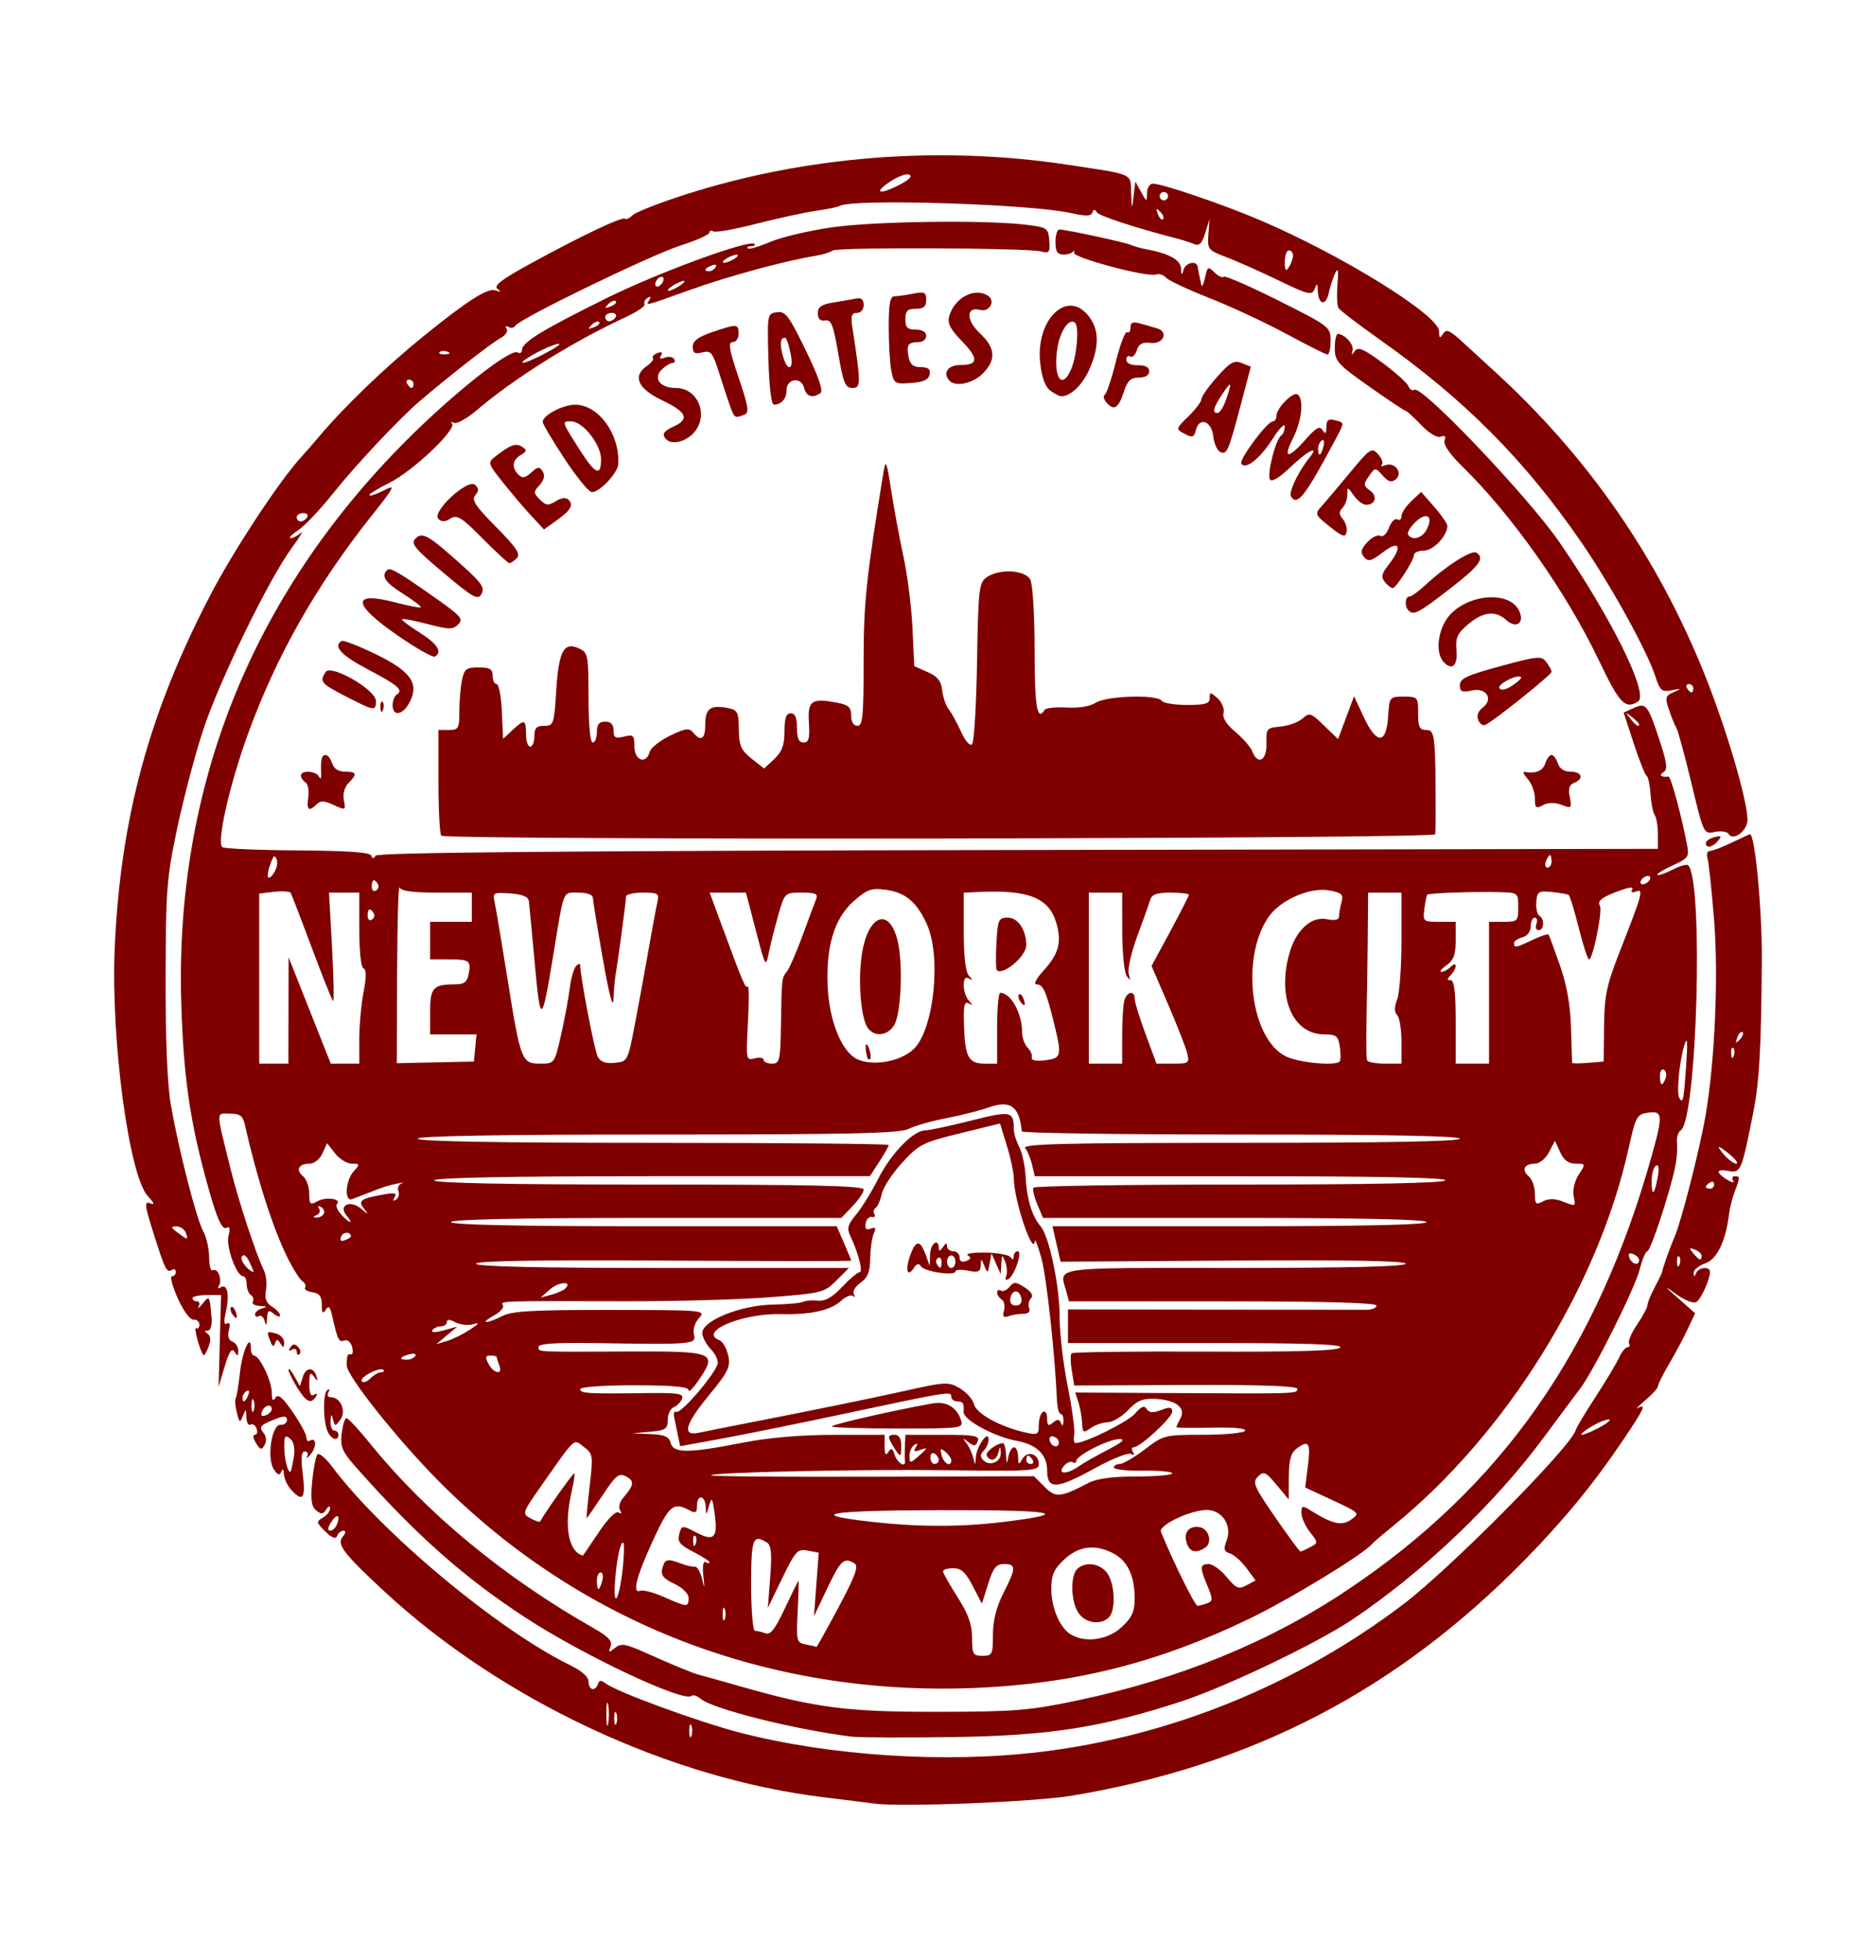 <?xml version="1.0" encoding="UTF-8" standalone="no"?>
<!-- Created with Inkscape (http://www.inkscape.org/) -->

<svg
   xmlns:dc="http://purl.org/dc/elements/1.1/"
   xmlns:cc="http://creativecommons.org/ns#"
   xmlns:rdf="http://www.w3.org/1999/02/22-rdf-syntax-ns#"
   xmlns:svg="http://www.w3.org/2000/svg"
   xmlns="http://www.w3.org/2000/svg"
   xmlns:sodipodi="http://sodipodi.sourceforge.net/DTD/sodipodi-0.dtd"
   xmlns:inkscape="http://www.inkscape.org/namespaces/inkscape"
   id="svg2"
   version="1.1"
   inkscape:version="0.48.4 r9939"
   width="450"
   height="470"
   sodipodi:docname="stock-vector-grunge-rubber-stamp-with-name-of-new-york-new-york-city-vector-illustration-93156358.jpg">
  <defs
     id="defs6" />
  <sodipodi:namedview
     pagecolor="#ffffff"
     bordercolor="#666666"
     borderopacity="1"
     objecttolerance="10"
     gridtolerance="10"
     guidetolerance="10"
     inkscape:pageopacity="0"
     inkscape:pageshadow="2"
     inkscape:window-width="862"
     inkscape:window-height="480"
     id="namedview4"
     showgrid="false"
     inkscape:zoom="0.50212766"
     inkscape:cx="-23.940678"
     inkscape:cy="235"
     inkscape:window-x="0"
     inkscape:window-y="0"
     inkscape:window-maximized="0"
     inkscape:current-layer="svg2" />
  <path
     style="fill:#800000"
     d="m 209.676,432.467 c -1.65,-0.226 -7.05,-0.898 -12,-1.495 -37.152,-4.477 -77.33,-23.286 -105.5,-49.39 -9.753,-9.037 -11.465,-11.277 -9.983,-13.062 0.749,-0.902 0.823,-1.48 0.189,-1.48 -0.572,0 -1.249,0.562 -1.505,1.25 -0.322,0.864 -1.198,0.538 -2.833,-1.053 -2.189,-2.13 -2.235,-2.379 -0.617,-3.3 0.963,-0.548 1.743,-1.536 1.735,-2.197 -0.01,-0.767 -0.344,-0.682 -0.924,0.235 -0.731,1.156 -1.2,1.193 -2.406,0.192 -1.142,-0.948 -1.368,-2.595 -0.949,-6.936 0.302,-3.131 0.872,-6.051 1.268,-6.489 0.396,-0.438 1.996,0.912 3.557,3 11.832,15.826 39.912,39.221 57.096,47.57 2.759,1.341 4.374,2.79 4.374,3.926 0,2.047 1.617,2.442 2.254,0.551 0.313,-0.931 0.781,-0.966 1.833,-0.138 2.513,1.979 22.245,9.221 32.1,11.781 21.666,5.629 49.471,7.416 72.313,4.646 31.224,-3.786 61.483,-16.106 86.934,-35.396 11.311,-8.573 40.35,-37.897 41.352,-41.758 0.157,-0.607 2.291,-4.174 4.741,-7.927 2.45,-3.753 4.981,-7.979 5.624,-9.391 0.643,-1.412 1.574,-2.567 2.068,-2.567 0.494,0 0.653,-0.397 0.354,-0.881 -0.3,-0.485 0.574,-2.53 1.941,-4.544 1.367,-2.015 2.486,-4.115 2.486,-4.668 0,-0.553 0.769,-2.445 1.708,-4.206 0.939,-1.76 1.749,-3.425 1.799,-3.7 0.227,-1.247 1.833,-5.771 3.017,-8.5 1.61,-3.711 6.004,-20.921 7.403,-29 2.227,-12.855 3.131,-33.39 2.062,-46.831 -0.576,-7.243 -1.29,-13.957 -1.586,-14.919 -0.296,-0.963 -0.036,-1.75 0.578,-1.75 0.614,0 2.978,-0.9 5.255,-2 2.277,-1.1 4.231,-2 4.343,-2 1.221,0 2.936,18.179 2.854,30.25 -0.144,21.182 -0.587,29.036 -2.058,36.486 -2.78,14.081 -2.989,14.571 -5.975,14.001 -2.963,-0.566 -3.093,0.351 -0.297,2.097 1.158,0.723 1.806,0.831 1.441,0.241 -0.365,-0.591 -0.187,-1.074 0.395,-1.074 1.309,0 1.31,0.21 0.02,3.603 -0.571,1.503 -1.184,3.895 -1.362,5.315 -0.838,6.714 -2.886,10.986 -5.743,11.982 -1.571,0.548 -2.82,1.582 -2.777,2.298 0.061,1.006 0.194,1.018 0.583,0.052 0.584,-1.446 3.338,-1.706 3.338,-0.315 0,1.817 -2.141,6.534 -3.287,7.242 -0.639,0.395 -2.748,-0.418 -4.687,-1.806 -3.279,-2.347 -3.248,-2.278 0.442,0.985 l 3.967,3.509 -1.796,3.818 c -0.988,2.1 -2.986,5.843 -4.441,8.318 -1.455,2.475 -2.657,4.88 -2.672,5.345 -0.014,0.465 -1.376,1.977 -3.026,3.36 -1.65,1.383 -2.438,2.214 -1.75,1.846 2.09,-1.118 1.458,0.231 -3.661,7.817 -7.035,10.426 -14.003,18.919 -23.39,28.511 -30.63,31.3 -65.273,49.355 -108.7,56.653 -8.969,1.507 -40.994,2.785 -47.5,1.895 z m -43.838,-18.677 c -0.277,-0.688 -0.504,-0.125 -0.504,1.25 0,1.375 0.227,1.938 0.504,1.25 0.277,-0.688 0.277,-1.812 0,-2.5 z m -19.957,-5 c -0.238,-1.238 -0.433,-0.225 -0.433,2.25 0,2.475 0.195,3.487 0.433,2.25 0.238,-1.238 0.238,-3.263 0,-4.5 z m 1.957,2 c -0.277,-0.688 -0.504,-0.125 -0.504,1.25 0,1.375 0.227,1.938 0.504,1.25 0.277,-0.688 0.277,-1.812 0,-2.5 z M 80.831,365.497 c 0.9,-2.345 -0.071,-2.621 -1.451,-0.411 -0.773,1.237 -0.839,1.955 -0.181,1.955 0.572,0 1.306,-0.694 1.632,-1.543 z M 383.226,342.514 c 3.23,-1.67 3.984,-2.786 1.2,-1.777 -2.226,0.808 -5.945,3.302 -4.923,3.302 0.425,0 2.1,-0.687 3.723,-1.526 z m 19.555,-41.203 c -0.332,-0.332 -0.569,0.258 -0.525,1.312 0.048,1.165 0.285,1.402 0.604,0.604 0.289,-0.722 0.253,-1.584 -0.079,-1.917 z m 5.396,-0.164 c 0,-0.491 -0.739,-1.176 -1.641,-1.523 -1.372,-0.527 -1.434,-0.38 -0.378,0.893 1.44,1.735 2.019,1.916 2.019,0.63 z m 3,-17.166 c 0,-0.582 -0.45,-0.781 -1,-0.441 -0.55,0.34 -1,0.816 -1,1.059 0,0.243 0.45,0.441 1,0.441 0.55,0 1,-0.477 1,-1.059 z m 4,-6.941 c -1.268,-1.1 -2.532,-2 -2.808,-2 -0.276,0 0.313,0.9 1.308,2 0.995,1.1 2.259,2 2.808,2 0.549,0 -0.04,-0.9 -1.308,-2 z m 0.604,-25.729 c -0.332,-0.332 -0.569,0.258 -0.525,1.312 0.048,1.165 0.285,1.402 0.604,0.604 0.289,-0.722 0.253,-1.584 -0.079,-1.917 z m 2.203,-3.797 c -0.308,-0.308 -0.867,0.247 -1.243,1.233 -0.543,1.425 -0.428,1.54 0.56,0.56 0.683,-0.678 0.991,-1.485 0.683,-1.793 z M 204.176,416.41 c -13.57,-1.693 -33.19,-6.611 -36.081,-9.044 -0.87,-0.732 -1.852,-1.06 -2.183,-0.729 -1.725,1.725 -25.692,-9.534 -39.736,-18.667 -14.759,-9.598 -26.333,-19.845 -40.626,-35.967 -3.485,-3.931 -3.964,-5.033 -3.589,-8.25 0.238,-2.042 0.756,-3.713 1.149,-3.713 0.394,0 3.002,2.818 5.797,6.263 13.499,16.637 32.133,32.005 53.479,44.106 3.592,2.036 4.557,3.082 4.063,4.401 -0.569,1.518 -0.439,1.561 1.05,0.349 1.47,-1.196 2.47,-1.036 7.437,1.187 6.718,3.006 11.337,4.906 12.739,5.241 0.55,0.131 5.05,1.394 10,2.806 18.106,5.165 25.548,6.117 47.5,6.078 18.44,-0.033 21.806,-0.312 33.5,-2.779 24.389,-5.145 45.917,-13.974 64.632,-26.507 37.054,-24.813 59.926,-57.522 72.99,-104.381 2.632,-9.441 2.527,-10.512 -0.979,-9.997 -2.691,0.395 -2.963,0.894 -4.667,8.577 -7.368,33.224 -29.465,68.638 -56.476,90.513 -2.475,2.004 -4.725,3.923 -5,4.264 -1.998,2.478 -19.615,13.225 -29.5,17.997 -21.862,10.553 -42.09,15.639 -66.016,16.598 -49.381,1.978 -94.589,-15.495 -128.484,-49.66 -9.854,-9.932 -22,-25.197 -22,-27.648 0,-2.434 0.177,-2.913 0.997,-2.691 0.439,0.119 0.559,-0.694 0.269,-1.807 -0.301,-1.15 -1.097,-1.804 -1.846,-1.517 -1.305,0.501 -1.611,-0.118 -2.896,-5.84 -0.511,-2.277 -0.87,-2.618 -1.578,-1.5 -0.688,1.087 -0.92,0.78 -0.931,-1.233 -0.011,-2.013 -0.576,-2.76 -2.265,-3 -1.238,-0.176 -2.025,-0.673 -1.75,-1.106 0.275,-0.433 -0.004,-1.108 -0.619,-1.5 -0.615,-0.392 -2.24,-2.964 -3.611,-5.714 -3.432,-6.886 -7.314,-18.984 -10.189,-31.75 -0.507,-2.251 -1.163,-2.75 -3.619,-2.75 -3.385,0 -3.399,-1.185 0.166,13.248 1.904,7.707 6.075,20.397 7.986,24.293 0.551,1.123 0.778,3.274 0.505,4.78 -0.36,1.986 0.036,3.071 1.443,3.949 1.067,0.666 1.939,1.608 1.939,2.093 0,0.485 -0.675,0.322 -1.5,-0.363 -1.259,-1.045 -1.519,-0.864 -1.616,1.128 -0.084,1.715 -0.243,1.884 -0.576,0.61 -0.253,-0.969 -0.876,-1.505 -1.384,-1.191 -0.508,0.314 -0.924,0.128 -0.924,-0.414 0,-0.542 0.787,-1.191 1.75,-1.443 1.284,-0.336 1.135,-0.488 -0.559,-0.573 -1.27,-0.064 -2.05,-0.535 -1.734,-1.047 0.316,-0.512 0.118,-1.214 -0.441,-1.559 -0.559,-0.345 -1.016,-1.502 -1.016,-2.569 0,-1.068 -0.367,-1.941 -0.815,-1.941 -1.622,0 -4.206,-7.067 -3.546,-9.698 0.42,-1.674 0.286,-2.374 -0.377,-1.964 -1.235,0.763 -2.525,-2.289 -5.258,-12.447 -3.704,-13.763 -5.151,-24.165 -5.688,-40.891 -1.666,-51.835 16.607,-97.853 53.644,-135.101 11.329,-11.393 25.295,-22.478 26.995,-21.427 0.575,0.355 1.064,0.057 1.088,-0.663 0.058,-1.796 5.033,-4.825 20.38,-12.407 12.436,-6.144 34.201,-14.112 35.366,-12.947 0.3,0.3 -0.055,0.545 -0.788,0.545 -0.733,0 -1.097,0.236 -0.808,0.525 0.289,0.289 2.708,-0.41 5.375,-1.554 2.668,-1.143 9.369,-2.721 14.892,-3.507 10.208,-1.451 36.619,-1.802 46.424,-0.616 5.17,0.625 5.392,0.776 5.627,3.82 0.216,2.792 -0.008,3.101 -1.882,2.597 -3.271,-0.88 -48.994,-1.075 -50.127,-0.213 -0.55,0.418 -2.35,0.977 -4,1.242 -7.245,1.164 -20.777,4.831 -30,8.129 -11.414,4.082 -10.844,3.943 -9.905,2.422 0.446,-0.721 0.274,-0.883 -0.457,-0.431 -0.644,0.398 -0.955,1.073 -0.691,1.501 0.264,0.427 -1.86,1.859 -4.719,3.181 -12.514,5.786 -26.54,14.552 -35.468,22.166 -2.428,2.071 -4.939,3.46 -5.586,3.09 -0.646,-0.37 -0.84,-0.303 -0.43,0.149 1.238,1.366 -9.384,11.441 -14.997,14.223 -2.889,1.432 -5.068,2.788 -4.843,3.014 0.226,0.226 1.827,-0.323 3.558,-1.218 2.865,-1.482 2.596,-0.933 -2.998,6.106 -13.288,16.721 -22.874,33.634 -29.681,52.368 -4.418,12.159 -7.583,26.203 -6.109,27.114 0.59,0.365 8.779,0.711 18.197,0.769 11.68,0.072 17.242,0.463 17.497,1.228 0.266,0.798 0.568,0.808 1.045,0.036 0.477,-0.771 45.102,-1.166 154.129,-1.363 l 153.458,-0.277 0,-3.5 c 0,-1.925 -0.344,-4.004 -0.765,-4.62 -0.421,-0.616 -0.871,-2.866 -1,-5 -0.129,-2.134 -0.562,-4.124 -0.961,-4.423 -0.399,-0.299 -1.796,-3.826 -3.103,-7.838 l -2.378,-7.294 2.425,-1.105 c 2.958,-1.348 3.42,-0.75 6.325,8.184 1.68,5.166 1.828,6.563 0.77,7.235 -1.141,0.724 -0.533,1.226 1.26,1.04 0.539,-0.056 3.147,9.601 4.43,16.402 0.535,2.835 0.26,3.224 -3.471,4.906 -2.229,1.005 -3.864,2.015 -3.635,2.245 0.23,0.229 1.851,-0.324 3.603,-1.23 1.752,-0.906 3.444,-1.389 3.76,-1.073 3.748,3.748 2.123,61.173 -1.8,63.597 -0.626,0.387 -1.018,1.777 -0.87,3.09 0.148,1.312 -0.072,3.961 -0.489,5.886 -1.397,6.454 -5.887,20 -6.63,20 -0.404,0 -1.227,1.955 -1.829,4.345 -1.154,4.582 -11.073,24.403 -14.34,28.655 -1.057,1.375 -4.913,6.55 -8.57,11.5 -11.851,16.042 -29.076,32.435 -46.043,43.817 -8.536,5.726 -30.442,16.194 -41.19,19.682 -19.229,6.24 -31.364,8.13 -54.5,8.485 -11.55,0.177 -22.575,0.126 -24.5,-0.114 z m 34,-24.404 c 0,-3.387 0.818,-6.647 2.5,-9.967 3.088,-6.094 3.111,-7 0.176,-7 -1.896,0 -2.601,0.876 -3.824,4.75 l -1.5,4.75 -2.196,-4.25 c -1.688,-3.267 -2.77,-4.25 -4.676,-4.25 -1.364,0 -2.468,0.338 -2.454,0.75 0.014,0.412 1.589,3.204 3.5,6.204 2.58,4.051 3.474,6.559 3.474,9.75 0,3.916 0.221,4.296 2.5,4.296 2.336,0 2.5,-0.331 2.5,-5.033 z m -37.022,-6.616 c 3.98,-7.45 4.856,-9.84 3.839,-10.485 -2.499,-1.584 -3.328,-0.837 -6.53,5.887 l -3.213,6.748 0.568,-7.613 0.568,-7.613 -2.641,-0.505 c -2.432,-0.465 -2.915,0.059 -6.101,6.613 l -3.46,7.118 0.571,-7.395 c 0.429,-5.548 0.24,-7.605 -0.754,-8.235 -3.406,-2.16 -3.825,-1.051 -3.825,10.129 0,6.05 0.413,11 0.918,11 0.505,0 1.631,0.274 2.502,0.608 1.199,0.46 2.336,-0.999 4.676,-6 1.701,-3.634 3.171,-6.608 3.267,-6.608 0.096,0 0.007,3.337 -0.199,7.417 -0.36,7.129 -0.283,7.434 1.981,7.864 1.295,0.246 2.427,0.508 2.516,0.583 0.088,0.075 2.481,-4.206 5.317,-9.514 z m 67.917,4.748 c 2.486,-2.322 3.106,-3.71 3.106,-6.953 0,-5.321 -1.749,-8.965 -5.145,-10.721 -4.374,-2.262 -8.272,-1.772 -11.749,1.476 -2.509,2.344 -3.106,3.698 -3.106,7.05 0,4.612 2.079,9.414 4.75,10.969 3.521,2.051 8.856,1.251 12.144,-1.821 z m -10.338,-3.321 c -1.845,-2.635 -2.056,-8.878 -0.357,-10.577 1.909,-1.909 5.55,-1.395 7.243,1.023 1.845,2.635 2.056,8.878 0.357,10.577 -1.909,1.909 -5.55,1.395 -7.243,-1.023 z m -84.894,-1.027 c -0.277,-0.688 -0.504,-0.125 -0.504,1.25 0,1.375 0.227,1.938 0.504,1.25 0.277,-0.688 0.277,-1.812 0,-2.5 z m -8.662,-2.565 c 0,-1.081 -1.382,-2.474 -3.421,-3.446 -2.665,-1.271 -3.302,-2.085 -2.883,-3.685 0.6,-2.295 1.156,-2.441 4.489,-1.174 1.273,0.484 2.761,0.822 3.305,0.75 0.545,-0.072 1.317,1.22 1.716,2.87 0.62,2.562 0.666,2.449 0.319,-0.772 -0.237,-2.202 -0.015,-3.53 0.534,-3.191 0.517,0.32 0.941,0.339 0.941,0.043 0,-0.296 -1.761,-1.437 -3.913,-2.535 -3.066,-1.564 -3.798,-2.434 -3.383,-4.02 0.636,-2.433 0.61,-2.43 4.461,-0.439 3.935,2.035 4.87,0.988 4.093,-4.585 -0.544,-3.906 -0.722,-4.17 -1.343,-2 -0.681,2.378 -0.72,2.391 -0.815,0.25 -0.124,-2.803 -2.1,-3.005 -2.1,-0.215 0,1.702 -0.316,1.866 -1.934,1 -3.692,-1.976 -4.773,-1.067 -8.577,7.215 -4.065,8.85 -5.096,12.92 -3.077,12.145 0.672,-0.258 3.216,0.416 5.654,1.497 5.597,2.482 5.933,2.499 5.933,0.293 z m 124.391,1.218 c 1.388,-0.533 1.397,-0.975 0.082,-4.122 -1.894,-4.532 -1.854,-5.279 0.277,-5.29 0.963,-0.005 2.91,1.402 4.328,3.127 2.26,2.75 2.846,2.993 4.753,1.972 l 2.175,-1.164 -2.183,-2.953 c -1.201,-1.624 -2.982,-3.207 -3.958,-3.516 -1.459,-0.463 -1.6,-1.023 -0.793,-3.145 1.359,-3.576 -1.129,-7.32 -4.845,-7.29 -3.879,0.031 -11.554,3.699 -10.936,5.227 2.76,6.827 8.157,17.751 8.771,17.751 0.426,0 1.475,-0.268 2.33,-0.597 z m -4.923,-14.504 c -0.802,-2.526 0.634,-4.219 3.164,-3.732 2.252,0.434 3.072,3.771 1.216,4.947 -2.224,1.409 -3.675,1.006 -4.38,-1.216 z m -135.171,5.105 c 0.368,-4.279 0.239,-5.926 -0.377,-4.825 -1.266,2.262 -2.358,14.817 -1.115,12.822 0.514,-0.825 1.185,-4.423 1.492,-7.996 z m -5.007,3.996 c 0.288,-1.1 0.115,-2 -0.383,-2 -0.499,0 -0.906,0.9 -0.906,2 0,1.1 0.173,2 0.383,2 0.211,0 0.619,-0.9 0.906,-2 z m -0.896,-11.537 c 2.199,-3.312 4.126,-5.259 4.796,-4.845 0.702,0.434 0.839,0.238 0.367,-0.526 -0.414,-0.67 -0.102,-1.977 0.693,-2.905 2.683,-3.131 2.83,-4.074 0.803,-5.159 -1.77,-0.947 -2.431,-0.428 -5.67,4.45 -2.016,3.037 -3.743,5.522 -3.837,5.522 -0.094,0 0.232,-3.458 0.723,-7.684 0.854,-7.337 0.792,-7.761 -1.376,-9.396 -2.601,-1.962 -1.779,-2.708 -10.215,9.285 -4.597,6.536 -4.663,6.733 -2.612,7.831 1.157,0.619 2.187,0.977 2.288,0.795 1.395,-2.508 8.003,-11.806 8.229,-11.58 0.168,0.168 -0.11,2.092 -0.616,4.277 -1.921,8.288 -0.875,14.409 2.64,15.44 0.06,0.018 1.763,-2.46 3.785,-5.506 z m 170.704,3.485 c 1.949,-1.043 1.948,-1.074 -0.066,-3.635 -1.117,-1.421 -2.032,-3.474 -2.032,-4.563 0,-1.802 0.202,-1.854 2.25,-0.578 5.26,3.277 7.411,3.754 9.702,2.149 2.131,-1.493 2.023,-1.605 -4.433,-4.605 l -6.618,-3.075 0.665,-5.321 c 0.687,-5.496 0.18,-6.202 -2.816,-3.928 -1.279,0.971 -1.757,2.78 -1.777,6.718 l -0.027,5.39 -2.918,-3.5 c -2.618,-3.141 -3.076,-3.344 -4.46,-1.977 -1.388,1.37 -0.972,2.35 4.137,9.75 3.124,4.525 5.848,8.227 6.053,8.227 0.205,0 1.258,-0.473 2.339,-1.052 z m -147.493,-2.677 c -0.332,-0.332 -0.569,0.258 -0.525,1.312 0.048,1.165 0.285,1.402 0.604,0.604 0.289,-0.722 0.253,-1.584 -0.079,-1.917 z m 73.896,-3.373 c 16.897,-2.059 12.612,-2.871 -14.889,-2.822 -27.021,0.048 -32.751,0.97 -17.103,2.753 11.456,1.305 21.67,1.327 31.991,0.07 z m 20.457,-9.376 c 1.962,-1.015 5.794,-1.522 11.493,-1.522 4.702,0 8.55,-0.338 8.549,-0.75 -1.6e-4,-0.412 -3.15,-0.704 -7,-0.647 -3.85,0.057 -7,-0.281 -7,-0.75 0,-0.469 0.641,-0.853 1.423,-0.853 0.783,0 3.487,-1.575 6.009,-3.5 4.492,-3.429 4.778,-3.5 14.018,-3.5 5.188,0 9.698,-0.429 10.022,-0.954 0.36,-0.582 -2.735,-0.874 -7.942,-0.75 -4.692,0.112 -8.531,0.061 -8.53,-0.112 4.3e-4,-0.174 0.441,-1.139 0.98,-2.145 1.34,-2.503 -1.096,-4.393 -5.986,-4.644 -3.043,-0.156 -4.368,0.387 -6.588,2.705 -1.528,1.595 -3.719,2.9 -4.869,2.9 -1.15,0 -2.978,0.622 -4.063,1.382 -1.809,1.267 -1.982,1.164 -2.093,-1.25 -0.066,-1.447 -0.463,-3.672 -0.883,-4.944 l -0.763,-2.313 23.383,0.129 c 30.156,0.166 29.883,0.175 29.883,-1.029 0,-0.679 -9.057,-0.986 -26.75,-0.908 l -26.75,0.118 -0.591,-3.584 c -0.325,-1.971 -0.343,-3.833 -0.039,-4.136 0.304,-0.304 14.676,-0.486 31.939,-0.406 21.71,0.101 31.727,-0.194 32.489,-0.956 0.803,-0.803 -7.916,-1.102 -32.098,-1.102 l -33.2,0 0,-4.024 0,-4.024 34.75,0.048 c 19.113,0.026 35.763,0.037 37,0.024 1.238,-0.013 2.25,-0.474 2.25,-1.024 0,-0.649 -12.961,-1 -36.883,-1 l -36.883,0 -0.603,-2.25 c -1.657,-6.182 -4.692,-5.75 40.37,-5.75 27.244,0 41,-0.343 41,-1.022 0,-0.683 -13.703,-0.932 -41.389,-0.75 l -41.389,0.272 -0.972,-4.25 -0.972,-4.25 44.861,0 c 29.241,0 44.861,-0.348 44.861,-1 0,-0.652 -15.999,-1 -45.997,-1 l -45.997,0 -1.363,-3.25 c -0.75,-1.788 -1.175,-3.587 -0.944,-4 0.231,-0.412 22.416,-0.75 49.301,-0.75 31.509,0 49.102,-0.355 49.5,-1 0.409,-0.662 -16.15,-1 -48.922,-1 l -49.54,0 -0.657,-2.75 c -0.361,-1.512 -1.1,-3.312 -1.641,-4 -0.785,-0.997 9.681,-1.25 51.638,-1.25 34.415,0 52.622,-0.346 52.622,-1 0,-0.654 -18.167,-1 -52.5,-1 -28.875,0 -52.534,-0.338 -52.577,-0.75 -0.619,-6.067 -2.728,-7.583 -7.973,-5.732 -2.131,0.752 -6.703,1.908 -10.162,2.57 -3.459,0.662 -7.503,1.813 -8.989,2.558 -2.178,1.093 -13.831,1.355 -60.25,1.355 -37.7,0 -57.55,0.345 -57.55,1 0,0.655 19.5,1 56.5,1 31.075,0 56.5,0.231 56.5,0.514 0,0.283 -1.012,2.077 -2.25,3.988 l -2.25,3.474 -52.25,0.012 c -34.158,0.008 -52.25,0.359 -52.25,1.012 0,0.654 17.833,1 51.5,1 39.276,0 51.5,0.284 51.5,1.195 0,0.657 -1.209,2.457 -2.687,4 l -2.687,2.805 -46.813,0 c -30.542,0 -46.813,0.348 -46.813,1 0,0.652 16.088,1 46.264,1 l 46.264,0 1.736,4.007 c 0.955,2.204 1.736,4.116 1.736,4.25 1.6e-4,0.134 -20.25,0.122 -45,-0.027 -30.1,-0.181 -45,0.068 -45,0.75 0,0.678 14.99,1.02 44.731,1.02 l 44.731,0 -3.006,3.006 c -2.894,2.894 -3.49,3.043 -15.981,4.015 -7.136,0.555 -22.65,0.986 -34.475,0.959 -30.548,-0.071 -30.183,-0.084 -29.529,0.973 0.324,0.524 -0.662,1.631 -2.191,2.46 -1.529,0.829 -2.33,1.523 -1.78,1.541 0.55,0.019 2.276,-0.631 3.835,-1.445 2.268,-1.183 7.442,-1.472 25.863,-1.448 22.65,0.03 23,0.062 21.29,1.952 -1.005,1.111 -1.514,2.779 -1.207,3.954 0.616,2.354 -0.148,2.42 -23.531,2.051 -9.459,-0.149 -13.75,0.126 -13.75,0.882 0,1.295 -1.255,1.23 21.634,1.131 20.561,-0.088 21.31,0.212 16.859,6.764 -1.371,2.018 -2.493,3.146 -2.493,2.507 0,-0.823 -3.798,-1.165 -13,-1.173 -7.465,-0.006 -13,0.39 -13,0.93 0,1.023 1.797,1.131 15.741,0.947 7.783,-0.103 9.151,0.111 8.673,1.359 -0.313,0.815 -1.209,1.727 -1.991,2.027 -0.782,0.3 -1.423,1.659 -1.423,3.02 0,2.184 -0.498,2.519 -4.25,2.857 l -4.25,0.383 4.344,0.175 c 3.393,0.136 4.456,0.605 4.858,2.14 0.652,2.495 4.308,2.478 17.299,-0.078 6.105,-1.201 13.878,-1.872 21.75,-1.878 l 12.25,-0.009 0.015,2.75 c 0.011,1.962 0.266,2.354 0.891,1.368 0.688,-1.086 1.02,-0.925 1.552,0.75 0.618,1.947 2.7,3.134 2.424,1.382 -0.065,-0.412 -0.065,-1.988 0,-3.5 l 0.118,-2.75 8.969,0 c 7.628,0 8.881,0.228 8.383,1.526 -0.483,1.259 -0.871,1.302 -2.219,0.25 -1.393,-1.088 -1.465,-1.055 -0.491,0.224 0.628,0.825 1.364,2.4 1.634,3.5 0.48,1.952 0.494,1.951 0.608,-0.059 0.147,-2.614 3.036,-6.727 3.084,-4.391 0.018,0.853 -0.508,2.09 -1.168,2.75 -0.894,0.894 -0.911,1.489 -0.067,2.333 1.552,1.552 4.293,0.33 4.151,-1.851 -0.109,-1.669 -0.145,-1.671 -0.573,-0.031 -0.499,1.911 -1.853,2.3 -2.78,0.8 -0.512,-0.828 2.332,-3.05 3.903,-3.05 0.311,0 0.627,1.238 0.702,2.75 0.117,2.358 0.198,2.429 0.57,0.5 0.238,-1.238 0.852,-2.25 1.364,-2.25 0.512,0 0.944,1.012 0.961,2.25 0.027,1.974 0.152,2.041 1.026,0.542 1.215,-2.084 3.943,-1.255 3.943,1.198 0,1.653 -1.461,1.757 -21.25,1.506 -22.022,-0.28 -58.085,0.503 -57.343,1.245 0.233,0.233 17.751,0.371 38.929,0.308 l 38.506,-0.116 2.528,2.528 c 2.701,2.701 3.723,2.611 10.587,-0.939 z m -9.957,-2.999 c 0,-3.748 -2.529,-6.207 -7.264,-7.066 -5.396,-0.979 -12.897,-5.043 -12.772,-6.921 0.137,-2.056 -0.14,-2.536 -1.464,-2.536 -0.825,0 -1.5,-0.509 -1.5,-1.131 0,-1.351 -0.406,-1.286 -25.708,4.102 -10.565,2.25 -23.733,4.918 -29.264,5.929 l -10.055,1.839 -0.547,-2.62 c -0.301,-1.441 -0.702,-3.408 -0.893,-4.371 -0.191,-0.963 0.024,-1.522 0.477,-1.243 1.106,0.683 9.99,-9.804 9.99,-11.792 0,-0.864 -0.769,-2.34 -1.71,-3.28 -0.94,-0.94 -1.841,-2.572 -2.002,-3.626 -0.454,-2.974 8.915,-6.866 16.901,-7.021 3.471,-0.067 6.76,-0.368 7.31,-0.667 0.55,-0.3 2.125,-0.43 3.5,-0.288 1.77,0.182 3.474,-0.779 5.832,-3.287 1.832,-1.949 3.721,-3.544 4.198,-3.544 0.883,0 -0.341,-4.728 -2.249,-8.692 -0.865,-1.797 -0.616,-2.714 1.381,-5.087 1.34,-1.592 3.742,-5.476 5.338,-8.63 3.084,-6.095 8.441,-11.591 11.298,-11.591 0.95,0 5.866,-1.046 10.925,-2.325 9.668,-2.444 10.268,-2.318 10.285,2.157 0.003,0.918 0.591,2.793 1.305,4.168 0.714,1.375 1.409,4.667 1.543,7.315 0.263,5.185 1.517,9.286 3.573,11.683 2.078,2.424 4.573,14.349 4.573,21.861 0,3.821 0.872,11.28 1.937,16.575 1.065,5.295 1.766,10.514 1.557,11.597 -0.209,1.083 -0.068,1.967 0.313,1.965 2.314,-0.015 12.529,-5.077 14.249,-7.06 1.519,-1.751 2.259,-2.043 2.833,-1.114 0.574,0.929 1.471,0.993 3.444,0.243 2.101,-0.799 2.667,-0.717 2.667,0.383 0,1.444 -7.68,8.553 -9.239,8.553 -0.483,0 -0.558,0.52 -0.165,1.155 0.444,0.719 0.274,0.883 -0.45,0.435 -0.64,-0.396 -4.478,1.11 -8.528,3.345 -9.394,5.186 -11.617,5.298 -11.617,0.588 z m 7.661,-0.998 c 1.158,-0.811 4.296,-2.6 6.973,-3.974 3.407,-1.75 4.22,-2.507 2.711,-2.525 -2.499,-0.03 -10.345,3.928 -10.345,5.219 0,0.48 -0.399,0.627 -0.887,0.325 -0.488,-0.301 -1.443,0.122 -2.122,0.941 -1.688,2.034 0.773,2.043 3.67,0.014 z m -4.911,-6.003 c -0.138,-0.538 -0.781,-1.056 -1.431,-1.151 -0.649,-0.095 -0.931,0.476 -0.627,1.27 0.605,1.576 2.463,1.469 2.058,-0.119 z m -65.75,-6.087 c 10.175,-1.996 23.141,-4.673 28.814,-5.949 9.746,-2.192 10.473,-2.229 13.202,-0.662 1.589,0.912 3.139,2.655 3.445,3.874 0.571,2.276 6.402,5.454 12.435,6.78 2.832,0.622 3.104,0.46 3.104,-1.839 0,-1.386 0.45,-2.799 1,-3.138 0.55,-0.34 1,0.364 1,1.563 0,1.758 0.272,1.956 1.403,1.017 1.077,-0.894 1.523,-0.864 1.921,0.128 0.33,0.821 0.547,0.655 0.597,-0.458 0.043,-0.963 -0.259,-1.75 -0.671,-1.75 -0.412,0 -0.814,-1.462 -0.893,-3.25 -0.505,-11.478 -2.548,-30.021 -3.773,-34.25 -0.797,-2.75 -1.479,-4.572 -1.516,-4.05 -0.305,4.299 -5.067,-9.758 -5.067,-14.959 0,-1.326 -0.743,-4.825 -1.651,-7.775 l -1.651,-5.363 -9.599,2.358 c -8.974,2.205 -9.879,2.665 -13.905,7.074 -2.368,2.593 -4.564,5.962 -4.879,7.486 -0.315,1.524 -0.972,3.018 -1.46,3.319 -0.488,0.302 -0.621,0.978 -0.297,1.504 0.325,0.526 0.054,0.832 -0.601,0.681 -0.655,-0.151 -1.329,0.548 -1.497,1.553 -0.216,1.291 0.145,1.655 1.229,1.239 1.172,-0.45 1.345,-0.173 0.733,1.173 -0.44,0.969 -0.828,3.663 -0.861,5.988 -0.046,3.215 -0.603,4.607 -2.327,5.818 -1.267,0.89 -1.968,2.113 -1.59,2.774 0.372,0.65 0.301,0.84 -0.159,0.422 -0.46,-0.418 -1.77,0.092 -2.91,1.131 -2.542,2.317 -7.335,3.372 -14.52,3.197 -9.322,-0.227 -19.839,4.264 -14.649,6.256 0.773,0.297 1.713,1.939 2.089,3.649 0.603,2.747 0.044,3.886 -4.796,9.772 -5.527,6.721 -6.303,9.629 -2.344,8.779 1.18,-0.253 10.471,-2.094 20.646,-4.09 z m 52.66,-25.243 c 0.283,-1.081 0.025,-2.268 -0.573,-2.638 -0.598,-0.37 -1.087,-1.122 -1.087,-1.672 0,-0.55 0.399,-0.753 0.887,-0.452 0.488,0.301 1.429,-0.105 2.092,-0.904 1.049,-1.265 1.523,-1.244 3.665,0.16 1.595,1.045 2.117,1.954 1.486,2.585 -0.535,0.535 -0.735,1.593 -0.444,2.351 0.342,0.891 -0.187,1.378 -1.496,1.378 -1.114,0 -2.704,0.261 -3.534,0.579 -1.114,0.428 -1.374,0.065 -0.995,-1.387 z m 4.163,-2.871 c -0.429,-2.23 -2.208,-2.278 -2.633,-0.071 -0.211,1.095 0.28,1.75 1.31,1.75 1.003,0 1.52,-0.656 1.323,-1.679 z m -3.632,-5.407 c 0.292,-0.778 0.175,-2.314 -0.26,-3.414 -0.72,-1.821 -0.803,-1.776 -0.925,0.5 l -0.134,2.5 -1.11,-2.5 -1.11,-2.5 -0.451,2.5 c -0.42,2.329 -0.506,2.363 -1.256,0.5 -0.748,-1.858 -0.81,-1.867 -0.875,-0.125 -0.058,1.542 -0.604,1.768 -3.07,1.275 -1.65,-0.33 -3,-0.252 -3,0.174 0,1.165 -7.386,0.087 -8.25,-1.203 -0.527,-0.788 -1.031,-0.684 -1.696,0.35 -1.539,2.395 -2.151,0.606 -0.961,-2.809 1.355,-3.887 2.432,-4.006 3.744,-0.412 l 1.004,2.75 0.079,-2.75 c 0.076,-2.641 2.063,-4.064 2.094,-1.5 0.01,0.833 0.338,0.75 0.985,-0.25 0.646,-1 0.974,-1.083 0.985,-0.25 0.008,0.688 0.69,1.25 1.515,1.25 0.825,0 1.5,0.661 1.5,1.469 0,0.929 0.582,1.245 1.584,0.861 1.152,-0.442 1.256,-0.81 0.382,-1.35 -0.661,-0.408 1.214,-0.712 4.166,-0.674 2.952,0.037 5.698,0.547 6.102,1.132 0.489,0.708 0.74,0.645 0.75,-0.186 0.008,-0.688 0.442,-1.25 0.963,-1.25 1.19,0 -0.718,5.74 -2.216,6.666 -0.635,0.393 -0.855,0.087 -0.54,-0.752 z m -15.525,-3.37 c 0,-0.801 -0.382,-1.22 -0.85,-0.931 -0.467,0.289 -0.591,0.944 -0.274,1.456 0.809,1.308 1.124,1.161 1.124,-0.525 z m 3.333,-0.044 c 0,-0.825 -0.45,-1.5 -1,-1.5 -0.55,0 -1,0.675 -1,1.5 0,0.825 0.45,1.5 1,1.5 0.55,0 1,-0.675 1,-1.5 z m -14.759,44.514 c -1.602,-2.565 -1.563,-3.014 0.259,-3.014 0.933,0 1.5,0.944 1.5,2.5 0,3.017 -0.166,3.066 -1.759,0.514 z m -14.881,-4.987 c -0.405,-0.406 14.807,-3.898 24.141,-5.542 3.311,-0.583 5.857,0.912 6.841,4.019 0.613,1.936 0.167,1.996 -14.938,1.996 -8.564,0 -15.783,-0.213 -16.043,-0.473 z m 22.641,5.283 c 0,-0.136 -0.749,0.041 -1.664,0.392 -1.208,0.464 -1.44,0.276 -0.846,-0.686 0.545,-0.881 0.432,-1.086 -0.336,-0.611 -0.635,0.392 -1.155,1.583 -1.155,2.645 0,1.835 0.099,1.846 2,0.219 1.1,-0.942 2,-1.823 2,-1.959 z m 3,2.75 c 0,-0.518 -0.45,-1.219 -1,-1.559 -0.55,-0.34 -1,0.084 -1,0.941 0,0.857 0.45,1.559 1,1.559 0.55,0 1,-0.423 1,-0.941 z m 3,0.063 c 0,-0.483 -0.64,-1.408 -1.421,-2.057 -1.166,-0.968 -1.325,-0.81 -0.883,0.878 0.526,2.01 2.305,2.921 2.305,1.18 z m 19.5,-0.122 c -0.34,-0.55 -0.816,-1 -1.059,-1 -0.243,0 -0.441,0.45 -0.441,1 0,0.55 0.477,1 1.059,1 0.582,0 0.781,-0.45 0.441,-1 z m -156.262,-21 c 0.602,0 0.853,-0.242 0.558,-0.537 -0.841,-0.841 -5.798,1.725 -5.201,2.691 0.293,0.474 1.211,0.183 2.04,-0.646 0.829,-0.829 2.001,-1.508 2.603,-1.508 z m 28.369,-1.582 c -0.334,-0.87 -0.607,-1.77 -0.607,-2 0,-0.23 -0.691,-0.418 -1.535,-0.418 -1.225,0 -1.319,0.404 -0.465,2 1.263,2.36 3.489,2.717 2.607,0.418 z m -20.165,-2.325 c 0.308,-0.499 -0.34,-0.671 -1.441,-0.383 -2.335,0.611 -2.63,1.29 -0.56,1.29 0.793,0 1.693,-0.408 2.001,-0.907 z m 13.058,-6.266 c 2.278,-1.485 2.468,-1.807 0.788,-1.336 -1.217,0.341 -3.129,0.129 -4.25,-0.471 -1.369,-0.733 -2.038,-0.751 -2.038,-0.055 0,0.569 -0.648,1.035 -1.441,1.035 -0.793,0 -1.701,0.421 -2.019,0.936 -0.357,0.578 0.672,0.591 2.691,0.034 l 3.269,-0.902 -2.5,2.099 -2.5,2.099 2.5,-0.742 c 1.375,-0.408 3.85,-1.622 5.5,-2.698 z m 22.837,-9.827 c 1.994,-1.846 -1.358,-1.79 -3.483,0.058 l -2.354,2.047 2.5,-0.665 c 1.375,-0.366 2.877,-1.014 3.337,-1.44 z m -75.669,-6.424 c -0.713,-1.511 -1.404,-2.003 -1.834,-1.308 -0.517,0.837 1.453,3.42 2.822,3.7 0.086,0.018 -0.359,-1.059 -0.988,-2.392 z M 393.176,302.147 c 0,-0.491 -0.652,-1.143 -1.449,-1.449 -0.969,-0.372 -1.265,-0.075 -0.893,0.893 0.607,1.582 2.342,1.994 2.342,0.556 z M 84.176,296.492 c 0,-1.181 -1.891,-1.179 -2.344,0.003 -0.369,0.963 -0.071,1.258 0.895,0.887 0.797,-0.306 1.449,-0.707 1.449,-0.89 z m -1.063,-5.028 c -2.046,-2.465 0.918,-3.83 3.523,-1.623 1.79,1.517 1.868,1.521 0.724,0.038 -1.515,-1.964 -0.95,-2.417 4.218,-3.387 3.053,-0.573 3.715,-0.452 3.088,0.564 -0.514,0.832 -0.403,1.048 0.312,0.606 0.611,-0.378 0.872,-1.308 0.581,-2.067 -0.291,-0.759 0.066,-1.58 0.794,-1.824 0.728,-0.244 0.423,-0.261 -0.677,-0.037 -2.68,0.545 -3.486,0.796 -7,2.182 -1.65,0.651 -3.562,1.381 -4.25,1.622 -1.872,0.657 -1.559,-4.499 0.405,-6.67 1.553,-1.716 1.527,-1.829 -0.427,-1.829 -1.145,0 -2.952,-1.105 -4.014,-2.456 l -1.932,-2.456 -1.119,2.456 c -0.635,1.394 -1.968,2.456 -3.082,2.456 -2.628,0 -3.404,1.487 -1.569,3.009 0.819,0.68 1.489,2.546 1.489,4.148 0,2.639 0.195,2.808 2.078,1.801 2.063,-1.104 5.8,-0.503 4.563,0.734 -0.355,0.355 0.1,1.469 1.012,2.476 2.024,2.237 3.107,2.452 1.284,0.255 z m -5.479,-0.355 c 0.316,-0.512 0.049,-1.257 -0.595,-1.655 -0.698,-0.431 -0.904,-0.292 -0.51,0.345 0.363,0.588 0.095,1.297 -0.595,1.576 -0.899,0.362 -0.918,0.529 -0.065,0.585 0.655,0.043 1.45,-0.34 1.766,-0.852 z m 297.042,-3.069 c 3.424,1.302 3.293,1.368 2.766,-1.389 -0.251,-1.314 0.313,-3.564 1.254,-5 1.684,-2.57 1.672,-2.611 -0.744,-2.611 -1.707,0 -2.836,-0.837 -3.707,-2.749 l -1.252,-2.749 -1.44,2.749 c -0.804,1.535 -2.283,2.749 -3.349,2.749 -2.581,0 -3.336,1.499 -1.516,3.009 0.819,0.68 1.489,2.546 1.489,4.148 0,2.57 0.228,2.791 1.935,1.877 1.306,-0.699 2.79,-0.71 4.565,-0.035 z m 22.975,-5.856 c 0.376,-2.132 0.218,-3.071 -0.447,-2.661 -0.565,0.349 -1.028,2.034 -1.028,3.743 0,3.831 0.7,3.318 1.475,-1.082 z m 6.804,-26.643 c 0.408,-5.848 0.3,-7.193 -0.398,-5 -1.209,3.793 -1.96,11.561 -1.232,12.739 0.887,1.436 1.043,0.697 1.631,-7.739 z m -4.929,3.032 c 0.31,-0.807 0.133,-1.734 -0.393,-2.059 -0.526,-0.325 -0.956,0.336 -0.956,1.468 0,2.415 0.556,2.658 1.349,0.591 z m -330.325,-16.282 0.025,-12.75 5.057,12.75 5.057,12.75 3.419,0 3.419,0 0,-5.864 c 0,-3.225 0.459,-8.284 1.02,-11.243 0.694,-3.658 0.694,-5.489 0,-5.72 -0.592,-0.197 -1.02,-4.083 -1.02,-9.257 l 0,-8.917 -3.628,0 -3.628,0 0.726,13.25 c 0.399,7.287 0.502,13.025 0.227,12.75 -0.274,-0.275 -2.579,-6.074 -5.123,-12.886 -2.543,-6.812 -4.811,-12.688 -5.038,-13.056 -0.228,-0.368 -2.016,-0.483 -3.975,-0.254 l -3.561,0.416 0,20.391 0,20.391 3.5,0 3.5,0 0.025,-12.75 z m 44.789,9 0.313,-3.25 -5.563,0 -5.563,0 0,-5.393 c 0,-5.82 0.71,-6.607 5.965,-6.607 2.187,0 2.905,-0.543 3.275,-2.477 0.62,-3.242 0.227,-3.523 -4.907,-3.523 l -4.333,0 0,-4.5 0,-4.5 5,0 5,0 0,-3.5 0,-3.5 -8.417,0 c -5.798,0 -8.574,-0.389 -8.921,-1.25 -0.277,-0.688 -0.54,8.515 -0.583,20.45 l -0.079,21.7 9.25,-0.2 9.25,-0.2 0.313,-3.25 z m 20.565,-3.017 c 0.847,-3.722 1.791,-8.77 2.098,-11.218 0.308,-2.448 1.001,-4.893 1.541,-5.433 0.54,-0.54 0.982,-0.61 0.982,-0.156 0,2.62 3.397,20.367 4.188,21.882 0.67,1.283 1.856,1.719 4.083,1.5 3.129,-0.307 3.144,-0.337 4.949,-9.808 0.996,-5.225 2.478,-13.325 3.293,-18 0.815,-4.675 1.717,-9.512 2.003,-10.75 0.474,-2.047 0.158,-2.25 -3.498,-2.25 -2.21,0 -4.019,0.417 -4.019,0.928 0,1.045 -1.939,15.494 -2.492,18.572 -0.198,1.1 -0.432,3.8 -0.521,6 -0.104,2.588 -1.001,-0.765 -2.541,-9.5 -1.309,-7.425 -2.395,-14.062 -2.413,-14.75 -0.02,-0.75 -1.401,-1.25 -3.454,-1.25 -3.856,0 -3.403,-1.124 -6.045,15 -2.749,16.768 -3.079,16.918 -4.434,2 -0.674,-7.425 -1.314,-14.175 -1.422,-15 -0.132,-1.011 -1.588,-1.601 -4.471,-1.809 -4.011,-0.29 -4.243,-0.167 -3.755,2 0.286,1.27 1.671,9.509 3.077,18.309 3.176,19.876 3.416,20.5 7.87,20.5 3.431,0 3.446,-0.02 4.98,-6.767 z m 52.773,-2.483 c 0.189,-11.496 0.155,-11.192 1.454,-12.864 0.592,-0.762 2.232,-4.536 3.646,-8.386 1.413,-3.85 2.883,-7.787 3.266,-8.75 0.595,-1.494 0.101,-1.75 -3.383,-1.75 -4.063,0 -4.085,0.021 -5.588,5.25 -0.83,2.888 -1.857,6.965 -2.283,9.06 -0.763,3.751 -0.812,3.669 -3.139,-5.25 l -2.364,-9.06 -4.355,0 -4.355,0 3.049,8.25 c 5.076,13.734 5.527,14.789 6.088,14.228 0.297,-0.297 0.318,3.591 0.046,8.642 -0.484,8.986 -0.449,9.17 1.635,8.625 1.172,-0.306 2.13,-0.149 2.13,0.349 0,0.499 0.9,0.906 2,0.906 1.845,0 2.012,-0.717 2.152,-9.25 z m 31.84,5.758 c 4.867,-4.663 6.698,-22.232 3.127,-30.008 -2.441,-5.317 -5.146,-7.56 -9.881,-8.195 -3.376,-0.453 -4.423,-0.081 -7.581,2.691 -4.688,4.116 -6.745,10.856 -6.295,20.619 0.372,8.057 3.319,15.408 6.907,17.228 3.731,1.892 10.515,0.738 13.722,-2.335 z m -11.068,2.242 c -0.54,-1.764 -0.634,-3.793 -0.153,-3.313 0.73,0.73 1.239,3.563 0.641,3.563 -0.226,0 -0.446,-0.113 -0.488,-0.25 z m 0.164,-7.144 c -1.644,-1.981 -2.464,-10.44 -1.647,-16.981 1.241,-9.932 6.413,-12.594 8.611,-4.431 1.427,5.298 0.985,17.736 -0.73,20.556 -1.543,2.538 -4.501,2.944 -6.234,0.856 z m 30.912,-0.106 c 0,-4.675 0.338,-8.493 0.75,-8.485 2.566,0.052 5.25,4.899 5.25,9.478 0,1.3 0.599,2.962 1.33,3.694 0.732,0.732 1.174,1.799 0.983,2.373 -0.213,0.64 1.01,0.884 3.17,0.632 4.009,-0.468 4.12,-0.956 2.09,-9.192 -1.832,-7.429 -2.552,-9 -4.123,-9 -0.778,0 -0.092,-1.357 1.644,-3.25 3.719,-4.056 4.474,-6.912 3.068,-11.607 -1.768,-5.899 -6.645,-7.836 -18.411,-7.31 l -3.75,0.168 0,9.3 c 0,6.055 0.436,9.77 1.25,10.647 1,1.077 1,1.206 0,0.641 -0.846,-0.478 -1.25,0.056 -1.25,1.653 0,1.297 0.562,2.965 1.25,3.706 1.006,1.084 0.991,1.2 -0.075,0.595 -1.049,-0.595 -1.279,0.572 -1.103,5.603 0.258,7.376 1.102,8.855 5.05,8.855 l 2.878,0 0,-8.5 z m 5.459,-6.567 c -0.363,-0.587 -0.445,-1.281 -0.183,-1.543 0.262,-0.262 0.743,0.218 1.069,1.067 0.676,1.762 0.1,2.072 -0.886,0.477 z m -5.542,-7.347 c -0.229,-0.227 -0.264,-3.152 -0.078,-6.5 0.317,-5.69 0.497,-6.087 2.775,-6.087 2.399,0 4.386,2.995 4.386,6.611 0,2.635 -5.648,7.4 -7.083,5.976 z m 30.083,15.495 c 0,-3.805 0.273,-7.63 0.607,-8.5 0.759,-1.979 2.393,-2.073 2.393,-0.139 0,0.794 1.177,4.619 2.616,8.5 l 2.616,7.057 3.993,0 c 3.787,0 3.959,-0.132 3.348,-2.567 -0.354,-1.412 -2.418,-6.681 -4.586,-11.71 l -3.941,-9.142 4.477,-8.281 c 2.463,-4.554 4.477,-8.51 4.477,-8.79 0,-0.28 -1.973,-0.509 -4.383,-0.509 -3.311,0 -4.51,0.428 -4.9,1.75 -0.284,0.963 -1.684,4.891 -3.111,8.73 -1.427,3.839 -2.342,7.889 -2.034,9 0.452,1.632 0.358,1.732 -0.49,0.52 -0.578,-0.825 -1.057,-5.662 -1.066,-10.75 l -0.015,-9.25 -4,0 -4,0 0,20.5 0,20.5 4,0 4,0 z m 52.161,6.424 c 0.272,-0.272 0.296,-1.847 0.053,-3.5 -0.386,-2.63 -0.845,-3.006 -3.675,-3.006 -7.596,0 -11.407,-8.736 -8.452,-19.378 1.551,-5.584 5.266,-9.002 8.978,-8.259 1.965,0.393 2.938,0.182 2.947,-0.638 0.008,-0.674 0.277,-2.209 0.6,-3.411 0.502,-1.87 0.082,-2.281 -2.911,-2.842 -4.527,-0.849 -11.619,2.197 -14.485,6.223 -6.863,9.638 -4.497,29.314 4.034,33.561 3.031,1.508 11.802,2.358 12.909,1.25 z m 14.839,-4.806 c 0,-2.915 -0.467,-5.767 -1.037,-6.337 -0.716,-0.716 -0.716,-1.881 0,-3.765 0.57,-1.5 1.037,-7.874 1.037,-14.163 l 0,-11.435 -4,0 -4,0 -0.098,11.25 c -0.054,6.188 -0.188,15.075 -0.297,19.75 -0.11,4.675 -0.039,8.838 0.157,9.25 0.196,0.412 2.13,0.75 4.297,0.75 l 3.941,0 0,-5.3 z m 21,-11.7 0,-17 3.5,0 c 3.333,0 3.5,-0.167 3.5,-3.5 0,-3.492 -0.011,-3.5 -4.75,-3.619 -6.061,-0.152 -16.655,0.227 -17.059,0.611 -0.17,0.162 -0.486,1.692 -0.702,3.401 -0.382,3.019 -0.281,3.107 3.559,3.107 l 3.952,0 0,4.443 c 0,3.458 -0.493,4.788 -2.223,6 -1.222,0.856 -1.762,1.557 -1.2,1.557 0.562,0 1.563,-0.54 2.223,-1.2 0.667,-0.667 1.2,-0.756 1.2,-0.2 0,0.55 -0.54,1.54 -1.2,2.2 -0.933,0.933 -0.933,1.2 0,1.2 0.853,0 1.2,2.889 1.2,10 l 0,10 4,0 4,0 z m 27.589,8 c 0.077,-7.325 0.604,-9.813 3.817,-18 5.435,-13.849 5.744,-14.995 3.841,-14.265 -0.956,0.367 -1.321,0.193 -0.929,-0.441 0.427,-0.691 -0.452,-0.661 -2.586,0.088 -4.486,1.574 -5.869,2.587 -5.141,3.765 0.699,1.131 -1.67,12.853 -2.597,12.853 -0.326,0 -1.44,-3.399 -2.474,-7.553 -1.034,-4.154 -2.137,-7.709 -2.45,-7.901 -0.313,-0.192 -2.134,-0.506 -4.047,-0.697 -3.165,-0.318 -3.496,-0.104 -3.688,2.38 -0.116,1.501 0.211,2.99 0.727,3.309 1.307,0.808 1.178,3.462 -0.169,3.462 -0.609,0 -0.848,-0.675 -0.531,-1.5 0.317,-0.825 0.14,-1.5 -0.393,-1.5 -0.533,0 -0.969,0.942 -0.969,2.094 0,1.253 -0.803,2.304 -2,2.617 -1.1,0.288 -2,0.921 -2,1.406 0,1.207 0.405,1.135 4.454,-0.796 1.937,-0.924 3.66,-1.486 3.829,-1.25 0.169,0.236 1.402,3.579 2.74,7.429 1.654,4.759 2.499,9.561 2.641,15 0.115,4.4 0.237,8.14 0.272,8.31 0.035,0.171 1.751,0.171 3.814,0 l 3.75,-0.31 0.089,-8.5 z M 89.634,218.971 c -0.857,-1.387 -1.457,-1.128 -1.457,0.628 0,0.857 0.457,1.276 1.016,0.931 0.559,-0.345 0.757,-1.047 0.441,-1.559 z m 1,-7 c -0.857,-1.387 -1.457,-1.128 -1.457,0.628 0,0.857 0.457,1.276 1.016,0.931 0.559,-0.345 0.757,-1.047 0.441,-1.559 z m 305.043,-0.931 c 0.34,-0.55 0.168,-1 -0.382,-1 -0.55,0 -1.278,0.45 -1.618,1 -0.34,0.55 -0.168,1 0.382,1 0.55,0 1.278,-0.45 1.618,-1 z M 66.39,206.155 c -0.447,-1.166 -0.719,-1.071 -1.318,0.458 -1.324,3.379 -1.046,5.015 0.493,2.91 0.764,-1.045 1.135,-2.56 0.825,-3.368 z m 305.786,0.385 c 0,-0.825 -0.177,-1.5 -0.393,-1.5 -0.216,0 -0.652,0.675 -0.969,1.5 -0.317,0.825 -0.14,1.5 0.393,1.5 0.533,0 0.969,-0.675 0.969,-1.5 z m 21,-32.878 c 0,-0.208 -0.787,-0.995 -1.75,-1.75 -1.586,-1.244 -1.621,-1.208 -0.378,0.378 1.306,1.666 2.128,2.195 2.128,1.372 z M 130.216,85.02 c 2.178,-1.111 3.96,-2.227 3.96,-2.479 0,-0.587 -4.899,1.513 -7.473,3.203 -3.003,1.972 -0.939,1.546 3.512,-0.725 z m 13.487,-7.787 c -0.308,-0.308 -1.115,-6.4e-4 -1.793,0.683 -0.98,0.988 -0.865,1.102 0.56,0.56 0.986,-0.376 1.541,-0.935 1.233,-1.243 z m 3.974,-1.193 c 0.34,-0.55 -0.084,-1 -0.941,-1 -0.857,0 -1.559,0.45 -1.559,1 0,0.55 0.423,1 0.941,1 0.518,0 1.219,-0.45 1.559,-1 z m 0.026,-3.807 c -0.308,-0.308 -1.115,-6.4e-4 -1.793,0.683 -0.98,0.988 -0.865,1.102 0.56,0.56 0.986,-0.376 1.541,-0.935 1.233,-1.243 z m 16.474,-4.763 c 0,-0.275 -0.9,-0.018 -2,0.57 -1.1,0.589 -2,1.295 -2,1.57 0,0.275 0.9,0.018 2,-0.57 1.1,-0.589 2,-1.295 2,-1.57 z m -5,-0.548 c 0,-0.55 -0.45,-0.722 -1,-0.382 -0.55,0.34 -1,1.068 -1,1.618 0,0.55 0.45,0.722 1,0.382 0.55,-0.34 1,-1.068 1,-1.618 z m 12.493,-2.871 c 0.35,-0.567 -0.051,-0.735 -0.941,-0.393 -1.732,0.665 -2.049,1.382 -0.611,1.382 0.518,0 1.216,-0.445 1.552,-0.989 z m 4.507,-2.011 c 0.825,-0.533 1.05,-0.969 0.5,-0.969 -0.55,0 -1.675,0.436 -2.5,0.969 -0.825,0.533 -1.05,0.969 -0.5,0.969 0.55,0 1.675,-0.436 2.5,-0.969 z M 69.831,357.211 c -0.91,-1.006 -1.691,-2.693 -1.734,-3.75 -0.048,-1.178 -0.283,-1.411 -0.607,-0.601 -0.397,0.993 -0.839,0.869 -1.784,-0.5 -1.773,-2.568 -0.553,-10.86 1.575,-10.709 0.859,0.061 1.561,-0.462 1.561,-1.162 0,-0.942 -0.645,-1.028 -2.477,-0.331 -3.932,1.495 -4.366,1.964 -3.159,3.419 0.68,0.819 0.788,1.965 0.273,2.885 -0.735,1.313 -1.027,1.25 -2.087,-0.448 -0.694,-1.111 -0.806,-1.974 -0.256,-1.974 0.537,0 0.719,-0.672 0.404,-1.494 -0.315,-0.822 -0.976,-1.245 -1.469,-0.941 -0.492,0.304 -0.927,-0.486 -0.966,-1.756 -0.065,-2.125 -0.131,-2.153 -0.838,-0.345 -0.692,1.769 -0.836,1.69 -1.46,-0.796 -0.381,-1.518 -0.498,-3.076 -0.261,-3.464 0.237,-0.387 0.694,-3.15 1.015,-6.139 0.55,-5.119 2.614,-9.672 2.614,-5.765 0,0.935 0.338,1.703 0.75,1.706 1.323,0.011 4.249,6.066 4.265,8.825 0.011,1.882 0.269,2.268 0.877,1.31 0.642,-1.014 1.698,-0.143 4.151,3.422 1.81,2.63 3.29,5.359 3.29,6.065 0,0.706 0.344,1.071 0.764,0.811 1.567,-0.968 1.783,1.334 0.296,3.163 -0.848,1.044 -1.257,1.335 -0.909,0.647 0.348,-0.688 0.105,-1.25 -0.541,-1.25 -0.84,0 -0.979,1.566 -0.487,5.5 0.725,5.801 -0.007,6.76 -2.802,3.671 z m 0.657,-7.877 c 0.321,-2.058 -0.004,-3.623 -0.906,-4.372 -1.155,-0.959 -1.406,-0.625 -1.406,1.874 0,2.918 0.941,6.608 1.53,5.997 0.155,-0.161 0.507,-1.736 0.782,-3.499 z m -5.312,-11.401 c 0,-1.438 -1.735,-1.026 -2.342,0.556 -0.372,0.969 -0.075,1.265 0.893,0.893 0.797,-0.306 1.449,-0.958 1.449,-1.449 z m -4.338,-2.143 c -0.277,-0.688 -0.504,-0.125 -0.504,1.25 0,1.375 0.227,1.938 0.504,1.25 0.277,-0.688 0.277,-1.812 0,-2.5 z m -1.281,-1.302 c 0.342,-0.89 0.174,-1.291 -0.393,-0.941 -0.544,0.336 -0.989,1.034 -0.989,1.552 0,1.438 0.717,1.121 1.382,-0.611 z m 19.051,8.802 c -1.134,-2.538 -1.182,-9.286 -0.072,-9.973 0.522,-0.322 0.628,-0.067 0.235,0.568 -0.402,0.65 -0.137,1.155 0.605,1.155 2.322,0 3.742,3.359 2.27,5.371 -1.237,1.692 -1.318,1.689 -1.767,-0.049 -0.377,-1.459 -0.494,-1.374 -0.587,0.428 -0.064,1.237 0.334,2.25 0.884,2.25 0.55,0 1,0.45 1,1 0,1.639 -1.726,1.135 -2.568,-0.75 z m -7.351,-10.618 c -1.145,-1.852 -2.066,-3.765 -2.046,-4.25 0.019,-0.485 0.639,0.208 1.378,1.541 l 1.342,2.423 0.707,-2.228 c 0.757,-2.386 2.662,-2.418 3.301,-0.055 0.316,1.169 0.191,1.158 -0.672,-0.062 -0.837,-1.183 -1.064,-0.802 -1.076,1.809 -0.01,2.249 0.354,3.08 1.139,2.595 0.715,-0.442 0.883,-0.274 0.441,0.441 -1.174,1.899 -2.319,1.338 -4.514,-2.214 z m -18.523,-11.132 0.299,-11 -3.429,0 c -1.886,0 -3.429,0.338 -3.429,0.75 0,0.412 0.477,0.75 1.059,0.75 0.582,0 0.774,0.562 0.426,1.25 -0.348,0.688 0.075,0.376 0.941,-0.691 1.655,-2.041 1.699,-1.975 2.13,3.191 0.163,1.953 -0.194,3.256 -0.892,3.265 -0.849,0.011 -0.859,0.214 -0.039,0.75 0.748,0.489 0.824,1.537 0.229,3.13 -0.493,1.317 -1.044,2.217 -1.226,2 -0.858,-1.028 -2.45,-6.904 -1.754,-6.473 0.436,0.27 0.793,-0.102 0.793,-0.827 0,-0.724 -0.646,-1.267 -1.435,-1.206 -0.819,0.063 -2.44,-2.143 -3.777,-5.139 -1.288,-2.888 -1.917,-5.25 -1.398,-5.25 0.519,0 0.943,-0.477 0.943,-1.059 0,-0.582 -0.419,-0.8 -0.931,-0.484 -1.255,0.776 -1.607,0.075 -4.449,-8.877 -2.114,-6.656 -2.226,-7.644 -0.811,-7.101 1.21,0.464 1.076,0.022 -0.506,-1.675 -4.519,-4.845 -8.895,-37.425 -7.966,-59.306 1.324,-31.165 8.215,-56.623 22.985,-84.921 5.646,-10.817 16.591,-27.422 21.805,-33.079 1.014,-1.1 2.783,-3.125 3.932,-4.5 6.151,-7.359 16.087,-16.924 25.441,-24.491 10.532,-8.52 15.264,-11.535 17.146,-10.923 1.369,0.445 1.502,0.351 0.51,-0.359 -0.999,-0.715 0.93,-2.211 7.5,-5.822 12.125,-6.663 22.484,-11.599 23.084,-10.999 0.274,0.274 1.099,-0.101 1.833,-0.835 0.734,-0.734 6.433,-2.968 12.665,-4.965 28.937,-9.273 61.169,-11.775 91.808,-7.126 16.012,2.429 14.931,1.944 15.114,6.789 0.154,4.06 0.177,4.09 0.582,0.733 l 0.422,-3.498 1.383,2.498 c 1.363,2.464 1.383,2.467 1.418,0.248 0.019,-1.238 0.653,-2.25 1.408,-2.25 2.247,0 16.511,4.857 25.628,8.727 19.515,8.283 42.988,22.817 43.015,26.634 0.012,1.727 0.197,1.852 0.956,0.651 0.782,-1.236 1.583,-0.897 4.729,2 2.083,1.919 5.511,5.063 7.617,6.988 22.282,20.365 38.861,44.2 50.179,72.137 5.264,12.994 10.503,30.671 10.503,35.437 0,2.615 -3.427,5.162 -4.535,3.37 -0.361,-0.584 -1.851,-0.804 -3.311,-0.489 -2.646,0.57 -2.665,0.531 -5.603,-11.691 -1.621,-6.745 -3.244,-12.714 -3.605,-13.264 -0.361,-0.55 -1.156,-2.483 -1.766,-4.296 -1.004,-2.984 -0.9,-3.388 1.105,-4.273 2.025,-0.894 1.986,-0.933 -0.459,-0.455 -2.374,0.464 -2.808,0.103 -3.888,-3.227 -2.006,-6.189 -10.676,-21.904 -17.792,-32.25 -13.53,-19.67 -27.945,-34.178 -48.136,-48.448 -5.219,-3.689 -9.771,-7.164 -10.117,-7.722 -0.345,-0.559 -0.455,-3.111 -0.244,-5.673 0.286,-3.462 0.142,-4.144 -0.562,-2.657 -0.52,1.1 -1.217,3.256 -1.547,4.791 -0.679,3.156 -2.505,2.736 -2.612,-0.6 -0.06,-1.868 -0.173,-1.93 -0.769,-0.425 -0.633,1.6 -1.449,1.404 -8.68,-2.082 -4.39,-2.117 -10.025,-4.625 -12.524,-5.573 -4.356,-1.654 -4.531,-1.876 -4.27,-5.418 l 0.273,-3.693 -1.031,3.337 c -0.798,2.582 -1.416,3.179 -2.73,2.637 -0.934,-0.385 -2.599,-0.933 -3.699,-1.217 -10.384,-2.681 -19.037,-5.507 -19.587,-6.398 -0.47,-0.761 -0.787,-0.736 -1.06,0.084 -0.291,0.872 -1.585,0.901 -5.092,0.115 -9.808,-2.198 -52.578,-3.52 -55.509,-1.716 -0.413,0.254 -3.001,0.787 -5.751,1.183 -2.75,0.396 -9.194,1.797 -14.321,3.113 -5.127,1.316 -9.739,2.134 -10.25,1.818 -0.511,-0.316 -0.929,-0.186 -0.929,0.288 0,0.474 -3.116,1.866 -6.924,3.092 -7.274,2.343 -38.559,17.518 -39.606,19.211 -0.335,0.542 -1.097,0.683 -1.694,0.314 -0.63,-0.39 -0.799,-0.208 -0.403,0.434 0.378,0.611 -0.334,1.641 -1.595,2.306 -2.05,1.082 -12.721,9.424 -19.411,15.175 -4.95,4.255 -15.347,15.341 -20.767,22.142 -3,3.765 -6.725,7.683 -8.278,8.707 -1.552,1.024 -2.35,1.864 -1.773,1.868 0.578,0.004 1.671,-0.556 2.43,-1.243 0.759,-0.688 -0.261,1 -2.266,3.75 -5.533,7.587 -17.255,31.695 -21.15,43.5 -1.906,5.775 -4.702,16.35 -6.214,23.5 -2.53,11.961 -2.754,14.838 -2.8,36 -0.032,14.908 0.417,25.639 1.278,30.5 1.951,11.017 6.076,27.107 7.731,30.154 0.793,1.46 1.441,4.299 1.441,6.309 0,2.01 0.403,3.406 0.895,3.101 1.145,-0.708 2.323,2.273 1.454,3.68 -0.364,0.589 -0.189,0.775 0.392,0.415 1.597,-0.987 2.198,1.678 1.288,5.711 -0.555,2.459 -0.479,3.407 0.235,2.965 0.67,-0.414 0.84,0.155 0.471,1.568 -0.372,1.421 -0.069,2.414 0.842,2.763 0.782,0.3 1.415,1.285 1.407,2.189 -0.013,1.34 -0.178,1.385 -0.9,0.245 -0.639,-1.009 -1.293,-0.038 -2.355,3.5 l -1.47,4.898 z m -8.197,-26 c -0.317,-0.825 -1.315,-1.486 -2.219,-1.468 -1.395,0.027 -1.349,0.254 0.298,1.5 2.426,1.835 2.636,1.832 1.921,-0.032 z m 361.638,-130.5 c 0,-0.55 -0.477,-1 -1.059,-1 -0.582,0 -0.781,0.45 -0.441,1 0.34,0.55 0.816,1 1.059,1 0.243,0 0.441,-0.45 0.441,-1 z m -332.5,-41 c 0.34,-0.55 -0.084,-1 -0.941,-1 -0.857,0 -1.559,0.45 -1.559,1 0,0.55 0.423,1 0.941,1 0.518,0 1.219,-0.45 1.559,-1 z m 25.5,-32 c 0,-0.55 -0.477,-1 -1.059,-1 -0.582,0 -0.781,0.45 -0.441,1 0.34,0.55 0.816,1 1.059,1 0.243,0 0.441,-0.45 0.441,-1 z m 8.188,-7.683 c -0.722,-0.289 -1.584,-0.253 -1.917,0.079 -0.332,0.332 0.258,0.569 1.312,0.525 1.165,-0.048 1.402,-0.285 0.604,-0.604 z m 202.797,-23.067 c 0.008,-0.688 -0.435,-1.25 -0.985,-1.25 -0.55,0 -0.993,1.238 -0.985,2.75 0.012,2.143 0.229,2.419 0.985,1.25 0.533,-0.825 0.976,-2.062 0.985,-2.75 z m -31.861,-10.517 c -0.988,-0.98 -1.102,-0.865 -0.56,0.56 0.376,0.986 0.935,1.541 1.243,1.233 0.308,-0.308 6.4e-4,-1.115 -0.683,-1.793 z m 1.876,-3.733 c 0,-0.55 -0.45,-1 -1,-1 -0.55,0 -1,0.45 -1,1 0,0.55 0.45,1 1,1 0.55,0 1,-0.45 1,-1 z m -64.12,-2.885 c 2.177,-1.16 2.889,-1.977 2,-2.294 -0.759,-0.271 -2.909,0.558 -4.778,1.843 -3.992,2.744 -2.102,3.051 2.778,0.451 z M 71.176,324.148 c 0,-0.674 -0.52,-0.905 -1.155,-0.512 -0.744,0.46 -0.882,0.272 -0.387,-0.528 0.545,-0.882 1.077,-0.932 1.838,-0.171 0.589,0.589 0.763,1.378 0.387,1.754 -0.376,0.376 -0.683,0.132 -0.683,-0.542 z m -6.316,-2.49 c -0.947,-2.469 -0.929,-2.495 1.316,-1.907 1.1,0.288 1.993,1.258 1.985,2.156 -0.012,1.304 -0.19,1.358 -0.879,0.27 -0.702,-1.107 -0.946,-1.117 -1.301,-0.051 -0.307,0.92 -0.642,0.78 -1.121,-0.469 z m -9.225,-6.684 c -0.363,-0.587 -0.445,-1.281 -0.183,-1.543 0.262,-0.262 0.743,0.218 1.069,1.067 0.676,1.762 0.1,2.072 -0.886,0.477 z M 409.176,202.157 c 0,-0.486 0.926,-1.125 2.057,-1.421 1.688,-0.441 1.845,-0.283 0.878,0.883 -1.32,1.591 -2.935,1.887 -2.935,0.538 z m -303.333,-1.783 c -0.367,-0.367 -0.667,-6.217 -0.667,-13 l 0,-12.333 2.5,0 c 2.286,0 2.5,-0.375 2.5,-4.375 0,-2.406 0.281,-5.781 0.625,-7.5 0.552,-2.759 1.02,-3.125 4,-3.125 2.708,0 3.375,0.395 3.375,2 0,1.1 0.429,2 0.954,2 0.525,0 1.087,2.954 1.25,6.563 l 0.296,6.563 2.208,-2.063 c 2.915,-2.724 3.292,-2.617 3.292,0.937 0,1.65 0.45,3 1,3 0.55,0 1,-1.125 1,-2.5 0,-1.96 0.509,-2.5 2.359,-2.5 2.25,0 2.383,-0.388 2.884,-8.418 0.594,-9.523 1.826,-11.821 5.439,-10.148 2.193,1.016 2.302,1.575 2.31,11.816 0.005,6.495 0.404,10.75 1.008,10.75 0.55,0 1,-1.125 1,-2.5 0,-1.833 0.533,-2.5 2,-2.5 1.368,0 2,0.667 2,2.108 0,1.75 0.425,2.002 2.5,1.481 2.253,-0.566 2.5,-0.329 2.5,2.392 0,3.362 2.829,4.342 3.661,1.269 0.261,-0.963 2.457,-2.71 4.881,-3.883 3.708,-1.795 4.589,-1.914 5.555,-0.75 1.893,2.281 2.903,1.582 2.903,-2.01 0,-3.742 1.258,-4.663 5.313,-3.887 2.444,0.467 2.692,0.931 2.742,5.147 0.047,3.921 0.517,4.998 3.056,7.006 l 3,2.372 2.444,-2.296 c 1.862,-1.749 2.444,-3.327 2.444,-6.622 0,-3.178 0.398,-4.326 1.5,-4.326 1.048,0 1.5,1.056 1.5,3.5 0,2.519 0.442,3.5 1.576,3.5 1.254,0 1.516,-0.969 1.284,-4.743 -0.327,-5.323 0.57,-5.962 6.74,-4.804 2.77,0.52 3.4,1.093 3.4,3.093 0,1.515 0.574,2.455 1.5,2.455 1.269,0 1.497,-2.353 1.481,-15.25 -0.018,-14.139 0.649,-20.49 4.802,-45.75 0.496,-3.016 0.746,-2.394 1.807,4.5 0.678,4.4 2.011,11.6 2.964,16 0.953,4.4 1.922,12.094 2.154,17.097 l 0.422,9.097 3.185,1.403 c 2.396,1.055 3.268,2.146 3.519,4.403 0.184,1.65 0.876,3.675 1.54,4.5 0.663,0.825 2,3.253 2.97,5.396 1.033,2.281 2.132,3.525 2.651,3 0.488,-0.493 1.026,-9.371 1.196,-19.729 0.284,-17.288 0.469,-18.949 2.251,-20.25 2.943,-2.149 9.263,-1.839 10.524,0.517 0.582,1.088 1.035,8.527 1.035,17 0,13.503 0.609,17.125 2.395,14.236 0.282,-0.456 2.671,-0.706 5.309,-0.555 2.926,0.168 5.66,-0.289 7.011,-1.17 2.547,-1.662 14.819,-2.008 15.785,-0.445 0.34,0.55 3.066,1 6.059,1 4.396,0 5.441,-0.318 5.441,-1.655 0,-1.52 0.154,-1.515 1.892,0.057 1.04,0.941 1.681,2.517 1.423,3.502 -0.304,1.164 0.694,2.763 2.858,4.574 1.83,1.531 3.65,3.625 4.044,4.653 1.312,3.416 3.52,2.193 3.396,-1.881 -0.109,-3.582 0.043,-3.765 3.386,-4.078 1.925,-0.18 4.297,-1.047 5.272,-1.925 1.642,-1.48 2.019,-1.357 5.145,1.673 l 3.373,3.269 1.915,-5.134 1.915,-5.134 2.378,5.077 c 3.069,6.551 5.375,6.45 5.806,-0.256 0.301,-4.678 0.35,-4.741 3.75,-4.741 3.353,0 3.445,0.107 3.445,4 0,3.333 0.333,4 2,4 2.054,0 2.2,1.429 2.2,21.5 0,1.375 -0.045,2.95 -0.1,3.5 -0.113,1.129 -237.306,1.46 -238.433,0.333 z m -31.897,-9.215 c 0.233,-1.585 -0.07,-3.186 -0.673,-3.559 -0.603,-0.373 -1.096,-1.101 -1.096,-1.618 0,-1.402 3.745,-1.138 4.391,0.309 0.307,0.688 0.517,0.35 0.468,-0.75 -0.153,-3.413 0.106,-4.5 1.073,-4.5 0.513,0 1.218,0.9 1.567,2 0.406,1.278 1.513,2 3.067,2 2.844,0 3.017,0.558 0.846,2.729 -0.904,0.904 -1.394,2.593 -1.139,3.929 0.52,2.723 0.59,2.693 -2.755,1.169 -1.969,-0.897 -2.85,-0.897 -3.747,0 -1.875,1.875 -2.457,1.379 -2.004,-1.709 z m 294.231,0.245 c 0,-1.489 -0.775,-3.563 -1.722,-4.609 -0.947,-1.046 -1.285,-1.816 -0.75,-1.71 2.591,0.513 4.396,-0.229 4.972,-2.044 0.349,-1.1 1.024,-2 1.5,-2 0.476,0 1.151,0.9 1.5,2 0.406,1.278 1.513,2 3.067,2 2.735,0 3.278,1.738 0.836,2.675 -1.148,0.44 -1.438,1.404 -1.032,3.432 0.534,2.669 0.429,2.768 -1.969,1.856 -1.668,-0.634 -3.193,-0.61 -4.468,0.072 -1.691,0.905 -1.935,0.695 -1.935,-1.671 z m -13.625,-18.829 c -0.369,-0.962 0.063,-2.135 1.054,-2.86 2.751,-2.012 0.959,-4.92 -2.556,-4.148 -2.383,0.523 -2.873,0.305 -2.873,-1.283 0,-1.574 1.731,-2.382 9.75,-4.551 9.009,-2.436 9.845,-2.51 11,-0.974 0.688,0.914 1.25,1.964 1.25,2.333 0,0.734 -14.418,12.241 -16.013,12.78 -0.542,0.183 -1.268,-0.401 -1.612,-1.298 z m 10.295,-10.199 c -0.821,-0.821 -5.761,1.707 -5.178,2.65 0.376,0.608 1.57,0.363 3.091,-0.634 1.363,-0.893 2.302,-1.801 2.087,-2.017 z m -273.591,7.247 c -0.043,-1.054 0.193,-1.645 0.525,-1.312 0.332,0.332 0.368,1.195 0.079,1.917 -0.319,0.798 -0.556,0.561 -0.604,-0.604 z m 2.921,-0.524 c 0,-1.068 0.457,-2.224 1.016,-2.569 1.666,-1.03 0.276,-2.227 -7.054,-6.079 -6.298,-3.309 -8.292,-5.477 -6.213,-6.753 0.412,-0.253 4.125,1.183 8.25,3.191 8.449,4.113 10.467,7.041 8.015,11.624 -1.601,2.991 -4.015,3.343 -4.015,0.586 z m -11.25,-2.123 c -5.955,-3.074 -6.311,-3.502 -4.842,-5.821 1.265,-1.997 12.092,4.233 12.092,6.958 0,2.472 -0.369,2.414 -7.25,-1.138 z m 300.567,-8.686 c -7.756,-16.258 -20.793,-34.765 -32.689,-46.404 -3.06,-2.993 -4.66,-5.321 -4.301,-6.256 0.391,-1.018 0.104,-1.31 -0.907,-0.922 -0.885,0.34 -2.77,-0.785 -4.697,-2.801 -1.77,-1.852 -3.445,-3.378 -3.721,-3.389 -0.276,-0.011 -4.215,-2.637 -8.752,-5.833 -7.59,-5.347 -8.25,-6.086 -8.25,-9.229 0,-1.879 0.338,-3.402 0.75,-3.385 1.689,0.072 3.898,2.568 3.512,3.968 -0.338,1.224 -0.238,1.248 0.544,0.131 0.765,-1.092 2.104,-0.522 6.637,2.826 3.123,2.307 5.923,4.833 6.223,5.613 0.299,0.78 0.952,1.165 1.452,0.857 1.798,-1.111 27.335,25.736 34.789,36.572 12.486,18.152 21.528,36.471 18.844,38.175 -3.093,1.964 -4.436,0.55 -9.433,-9.925 z m -37.105,0.562 c -2.323,-2.323 -1.452,-8.499 1.646,-11.667 4.727,-4.836 13.878,-5.375 16.243,-0.956 1.593,2.977 -0.441,4.719 -2.906,2.488 -2.637,-2.386 -5.563,-2.079 -9.18,0.965 -2.6,2.187 -3.085,3.245 -2.827,6.156 0.33,3.721 -0.961,5.03 -2.975,3.016 z M 95.325,152.341 c -10.886,-7.525 -11.074,-10.65 -0.473,-7.881 3.156,0.824 5.891,1.346 6.078,1.16 0.186,-0.186 -1.706,-1.63 -4.206,-3.209 -4.338,-2.74 -5.352,-4.233 -3.877,-5.708 0.737,-0.737 2.698,0.407 12.175,7.096 5.544,3.913 6.162,4.662 4.895,5.929 -1.267,1.267 -2.19,1.257 -7.303,-0.078 -3.219,-0.841 -6.005,-1.376 -6.191,-1.19 -0.186,0.186 1.706,1.63 4.206,3.209 4.337,2.74 5.549,4.634 3.697,5.779 -0.468,0.289 -4.518,-2.009 -9,-5.107 z m 242.518,-5.968 c -0.975,-0.975 -0.814,-3.333 0.228,-3.333 0.492,0 2.222,-1.241 3.846,-2.757 4.811,-4.494 11.065,-8.482 12.201,-7.779 2.151,1.33 0.795,3.171 -6.47,8.786 -7.443,5.752 -8.558,6.331 -9.805,5.083 z m -231.451,-9.009 c -6.957,-5.845 -7.922,-7.026 -6.729,-8.228 1.669,-1.682 3.082,-0.86 11.424,6.641 4.449,4 5.234,5.181 4.419,6.638 -0.88,1.573 -1.908,1.003 -9.114,-5.051 z m 225.81,2.207 c -0.982,-1.183 -0.811,-1.988 0.878,-4.135 3.419,-4.347 2.678,-6.077 -1.302,-3.041 -2.887,2.202 -3.578,2.378 -4.583,1.166 -0.937,-1.128 -0.765,-1.877 0.823,-3.58 1.104,-1.185 2.492,-1.854 3.085,-1.487 0.608,0.376 1.513,-0.476 2.075,-1.954 0.548,-1.441 1.447,-2.342 1.998,-2.001 0.551,0.341 1.002,-0.004 1.002,-0.766 0,-0.762 1.062,-2.382 2.359,-3.601 l 2.359,-2.216 3.141,3.577 c 1.727,1.967 3.141,4.027 3.141,4.577 0,2.375 -3.367,5.93 -5.615,5.93 -1.312,0 -2.385,0.456 -2.385,1.014 0,1.287 -4.289,7.957 -5.128,7.974 -0.345,0.007 -1.176,-0.649 -1.847,-1.457 z m 9.985,-12.552 c 1.725,-3.224 0.095,-4.428 -2.586,-1.909 -1.3,1.221 -2.126,2.605 -1.835,3.075 0.944,1.528 3.314,0.903 4.421,-1.166 z m -226.433,2.1 c -5.041,-5.094 -6.115,-5.761 -7.694,-4.775 -1.323,0.826 -2.138,0.842 -2.924,0.057 -1.626,-1.626 6.988,-9.648 8.771,-8.168 0.999,0.829 1.025,1.395 0.113,2.494 -0.956,1.152 -0.009,2.603 4.999,7.656 4.838,4.882 5.916,6.497 4.967,7.446 -0.666,0.666 -1.473,1.212 -1.793,1.212 -0.32,0 -3.218,-2.664 -6.44,-5.921 z m 203.214,-2.842 c -3.542,-2.82 -3.631,-3.036 -1.997,-4.844 0.941,-1.041 4.021,-4.684 6.845,-8.096 4.853,-5.862 5.223,-6.105 6.749,-4.419 0.888,0.981 1.29,2.109 0.893,2.506 -0.397,0.397 -0.02,0.452 0.838,0.123 2.254,-0.865 4.33,1.874 2.544,3.356 -1.045,0.867 -1.78,0.666 -3.168,-0.868 -1.804,-1.993 -1.81,-1.993 -3.311,0.15 -1.358,1.939 -1.333,2.272 0.256,3.434 1.889,1.381 1.327,3.42 -0.943,3.42 -0.761,0 -2.085,-1 -2.941,-2.223 -1.497,-2.137 -1.557,-2.144 -1.557,-0.2 0,1.112 -0.521,2.543 -1.158,3.18 -0.877,0.877 -0.857,1.52 0.083,2.652 0.682,0.822 1.091,2.233 0.908,3.137 -0.276,1.362 -0.967,1.138 -4.04,-1.309 z m -191.47,-2.53 c -1.643,-1.764 -4.704,-5.36 -6.802,-7.99 -3.673,-4.606 -3.744,-4.837 -1.917,-6.267 3.625,-2.837 4.974,-3.331 6.451,-2.363 1.23,0.806 1.184,1.103 -0.304,1.98 -2.032,1.198 -2.251,3.031 -0.564,4.718 0.915,0.915 1.615,0.798 3.061,-0.51 1.601,-1.449 2.005,-1.486 2.763,-0.259 0.587,0.949 0.334,2.05 -0.744,3.241 -1.511,1.67 -1.506,1.93 0.067,3.503 1.448,1.448 2.01,1.505 3.801,0.387 1.394,-0.871 2.437,-0.978 3.097,-0.318 1.251,1.251 0.465,2.538 -3.106,5.08 l -2.815,2.004 -2.988,-3.208 z m 182.179,-4.706 c -0.619,-1.001 1.745,-5.98 4.393,-9.252 2.624,-3.243 -0.359,-1.762 -4.577,2.273 -2.595,2.482 -4.44,3.587 -4.858,2.91 -0.774,-1.252 1.382,-9.716 2.679,-10.518 0.475,-0.293 0.863,-1.27 0.863,-2.17 0,-0.9 -1.32,0.444 -2.933,2.988 -2.979,4.697 -6.508,7.481 -7.483,5.903 -0.607,-0.982 6.212,-10.136 7.549,-10.136 0.476,0 0.866,-0.59 0.866,-1.311 0,-1.851 3.928,-5.851 5.06,-5.152 1.594,0.985 1.043,6.342 -1.08,10.503 -2.527,4.953 -1.181,5.092 3.016,0.312 2.515,-2.864 3.393,-3.348 4.088,-2.25 0.673,1.063 0.889,0.881 0.901,-0.758 0.012,-1.661 0.475,-2.036 2.015,-1.633 2.455,0.642 2.474,0.298 -0.299,5.487 -6.842,12.804 -8.733,15.178 -10.199,12.805 z m 7.789,-12.003 c 0.288,-1.101 0.115,-1.749 -0.383,-1.441 -0.499,0.308 -0.907,1.209 -0.907,2.001 0,2.07 0.679,1.775 1.29,-0.56 z m -182.04,2.987 c -2.888,-4.383 -5.25,-8.371 -5.25,-8.862 0,-1.564 4.826,-4.123 7.774,-4.123 5.643,0 10.801,7.13 10.341,14.295 -0.137,2.13 -4.472,6.714 -6.32,6.682 -0.713,-0.012 -3.658,-3.609 -6.545,-7.992 z m 8.75,0.091 c 0,-3.542 -4.373,-9.077 -7.172,-9.077 -2.315,0 -2.347,-0.107 2.009,6.75 3.774,5.942 5.163,6.568 5.163,2.327 z m 148.332,-1.872 c -0.633,-0.391 -1.305,-2.056 -1.492,-3.7 -0.408,-3.586 -3.314,-4.625 -4.137,-1.479 -0.481,1.838 -0.847,1.967 -2.729,0.96 -2.17,-1.161 -2.169,-1.168 0.926,-4.193 1.705,-1.667 3.113,-3.539 3.129,-4.162 0.016,-0.622 1.704,-3.01 3.75,-5.307 3.11,-3.49 4.078,-4.033 5.903,-3.307 l 2.183,0.868 -2.59,9.807 c -2.827,10.706 -3.233,11.57 -4.945,10.512 z m 1.57,-12.354 c 1.561,-4.477 1.364,-4.772 -0.902,-1.351 -2.18,3.292 -2.475,4.5 -1.098,4.5 0.496,0 1.396,-1.417 2,-3.149 z m -134.236,9.483 c -1.185,-1.185 -0.718,-1.989 1.833,-3.151 3.788,-1.726 3.03,-3.426 -2.754,-6.182 -5.89,-2.807 -7.28,-5.813 -3.81,-8.243 1.128,-0.79 1.809,-1.678 1.514,-1.973 -0.295,-0.295 0.181,-0.812 1.058,-1.149 1.051,-0.403 1.351,-0.217 0.879,0.546 -0.475,0.769 -0.167,0.948 0.916,0.532 0.898,-0.344 1.898,-0.196 2.223,0.33 0.325,0.526 0.147,0.956 -0.397,0.956 -0.543,0 -1.71,0.723 -2.594,1.606 -2.118,2.118 -0.34,4.394 3.431,4.394 5.495,0 8.053,6.979 4.033,11 -1.978,1.978 -5.043,2.624 -6.333,1.333 z m 15.434,-7.583 c -0.468,-1.238 -1.672,-4.864 -2.676,-8.058 -1.644,-5.229 -2.055,-5.751 -4.125,-5.231 -1.802,0.452 -2.299,0.161 -2.299,-1.348 0,-1.399 1.279,-2.361 4.678,-3.519 5.958,-2.03 6.322,-2.007 6.322,0.406 0,1.1 -0.646,2 -1.437,2 -1.137,0 -0.843,1.757 1.412,8.427 2.415,7.145 2.621,8.514 1.355,9 -2.188,0.84 -2.301,0.781 -3.23,-1.677 z m 90.16,-1.238 c -0.682,-0.773 -0.876,-1.631 -0.43,-1.907 0.445,-0.275 1.65,-3.874 2.676,-7.997 1.027,-4.123 2.233,-7.27 2.68,-6.994 0.448,0.277 0.814,-0.229 0.814,-1.123 0,-1.212 0.574,-1.461 2.25,-0.98 1.238,0.356 3.063,0.874 4.057,1.153 2.927,0.82 1.63,3.891 -1.489,3.525 -1.957,-0.229 -2.816,0.23 -3.303,1.765 -0.362,1.141 -1.076,1.817 -1.587,1.501 -0.51,-0.315 -0.928,0.033 -0.928,0.775 0,0.814 1.09,1.333 2.75,1.309 1.795,-0.026 2.75,0.481 2.75,1.461 0,0.933 -0.944,1.5 -2.496,1.5 -1.963,0 -2.735,0.737 -3.617,3.456 -1.273,3.923 -2.34,4.584 -4.127,2.556 z m -81.116,-10.432 c -0.294,-10.769 -0.266,-10.925 2.029,-11.258 2.048,-0.297 2.881,0.804 6.941,9.17 3.129,6.447 4.255,9.745 3.5,10.243 -1.962,1.294 -3.366,0.822 -3.927,-1.322 -0.702,-2.684 -4.188,-2.184 -4.188,0.601 0,2.045 -1.221,3.444 -3.029,3.471 -0.626,0.009 -1.146,-4.264 -1.327,-10.905 z m 5.319,-1.33 c -0.782,-3.652 -1.195,-4.351 -2.058,-3.488 -0.905,0.905 0.613,6.738 1.754,6.738 0.604,0 0.725,-1.286 0.304,-3.25 z m 62.225,8.812 c -1.188,-0.9 -2.003,-3.217 -2.364,-6.718 -1.04,-10.077 6.223,-17.398 11.348,-11.44 2.841,3.303 2.968,7.591 0.392,13.265 -1.702,3.749 -4.526,6.385 -6.747,6.299 -0.449,-0.018 -1.631,-0.65 -2.628,-1.406 z m 5.173,-5.312 c 1.303,-3.246 1.832,-9.89 0.865,-10.857 -1.375,-1.375 -3.647,1.898 -4.289,6.177 -1.058,7.057 1.22,10.172 3.424,4.681 z m -55.96,-3.5 c -1.173,-6.879 -1.697,-8.201 -3.154,-7.956 -1.178,0.198 -1.747,-0.357 -1.747,-1.705 0,-1.536 0.868,-2.137 3.75,-2.599 2.062,-0.33 4.537,-0.758 5.5,-0.952 1.178,-0.236 1.75,0.272 1.75,1.555 0,1.094 -0.693,1.906 -1.628,1.906 -1.317,0 -1.517,0.715 -1.048,3.75 2.042,13.204 2.039,14.25 -0.042,14.25 -1.694,0 -2.176,-1.176 -3.382,-8.25 z m 12.734,4.176 c -0.349,-1.747 -0.635,-6.495 -0.635,-10.551 0,-5.591 0.333,-7.375 1.375,-7.375 0.756,0 2.781,-0.281 4.5,-0.625 2.716,-0.543 3.125,-0.347 3.125,1.5 0,1.6 -0.618,2.125 -2.5,2.125 -2,0 -2.5,0.5 -2.5,2.5 0,2 0.5,2.5 2.5,2.5 1.556,0 2.5,0.567 2.5,1.5 0,0.825 -0.825,1.5 -1.833,1.5 -2.518,0 -2.957,0.644 -2.407,3.523 0.351,1.835 1.11,2.477 2.93,2.477 1.8,0 2.368,0.468 2.125,1.75 -0.24,1.265 -1.47,1.833 -4.438,2.051 -3.899,0.286 -4.138,0.141 -4.741,-2.875 z m 14.031,2.407 c -1.836,-1.836 -0.53,-3.852 2.488,-3.843 4.397,0.013 4.478,-1.532 0.307,-5.827 -2.747,-2.828 -3.435,-4.216 -2.937,-5.928 1.274,-4.384 6.067,-6.915 9.26,-4.89 1.935,1.228 0.437,4.025 -1.836,3.431 -3.423,-0.895 -3.456,2.447 -0.054,5.624 3.744,3.498 3.938,6.359 0.652,9.645 -2.32,2.32 -6.417,3.25 -7.879,1.788 z m 80.743,-11.295 c -5,-2.704 -13.325,-6.581 -18.5,-8.618 -5.176,-2.036 -9.86,-4.241 -10.41,-4.899 -0.55,-0.658 -1.627,-0.986 -2.392,-0.729 -2.12,0.713 -19.93,-4.028 -19.667,-5.235 0.127,-0.582 0.042,-0.72 -0.188,-0.308 -0.231,0.412 -1.282,0.75 -2.336,0.75 -1.463,0 -1.917,-0.71 -1.917,-3 0,-1.65 0.421,-3 0.935,-3 1.559,0 15.46,2.986 17.065,3.665 0.825,0.349 2.4,0.801 3.5,1.004 5.712,1.053 8.504,2.563 8.616,4.658 0.09,1.691 0.217,1.785 0.573,0.422 0.484,-1.851 3.223,-2.449 3.436,-0.75 0.069,0.55 0.237,1.45 0.375,2 0.138,0.55 0.359,1.562 0.493,2.25 0.134,0.688 0.528,-0.068 0.875,-1.679 0.584,-2.709 0.754,-2.807 2.263,-1.298 0.897,0.897 1.894,1.369 2.216,1.047 0.322,-0.322 6.225,2.244 13.119,5.702 12.296,6.167 12.534,6.35 12.534,9.632 0,1.84 -0.338,3.335 -0.75,3.322 -0.412,-0.013 -4.841,-2.235 -9.84,-4.939 z"
     id="path2991"
     inkscape:connector-curvature="0"
     sodipodi:nodetypes="cssssssscssssssscsssssssssssssssssssssssscsssssssssscssssssssccssssssssssssssssssssccsccssssssssssssssccsccsssssscssssssssssssssssssssssssssssssscsssssscsscscssssssssssssscssssssssssssscssscssssssssssscssssscssscsscsssscsssssssssssscsscssssssscccsscsssscsscscssssssssssssssssssssscsscssssssssssssscscsscssssssccssssssssssssssssssssssssccscscssssscssscssssccccscccsscccsscsssscscssssssscssscscssscccsssscsssscccssscssssscsssssssssssssscssssscssscscssscssscscssssssssscsssssscsssccssscccsssssssssssssssssssssscsccssssssscsssssssssssssssscssssssssssssscsscscscsccscsssssssssssscssscsscssssccssssssssssssssscscssssssssssscsscccsscsscssscssscsssscscssccssssssssssssscssscscssssssssssssssssssssssssssssscssccsssssccccscccscsccsscssscssccssssssccscsscsscssssssssccscccccsssscsssssccssssssssscssccccccsssscccssssscccccccccccsssscccccccssscccccsssssssssssssscssssssssscssssssscccscssssccsssssssscsssssssccssssssssscssssscsscccccscccssccsssscssscsssssssscccccccsscssscssssscssscccsssscccccsssssscsssssssscccccssscssssssssssssssssscscccssssssssssssscsscssssssssssssscsscssssscsscscscssssssscsssssssccsscssssssssssscsscscsssscsscscscssscscsccssssccssscsssccccscssssssccccssscsscssssscsssssscsssssssssssssscsssscsssssssscsssssscssscsssscssssssssssssssssssscssssssssssssssccssccsssssssssssssssssssccccccscscssssssssssssssssssscscsccccsscsssscscssssssscssssssscssssssssssssscsssssssssssssscssssssssssssssssssssssscccsssssssccssssssssssssssssssssssscsscssssscscssccscccsssssssssssssssscssssssscsssssssssscscssssscssccsssssssssssssssssscsscsssscssssscscsscsscccssscssssssssscccccsssssssssssscccssscssssssssssssssscsssssscsssssssssscsscsssssssssssssscsssssssssssssssscssssssssscsssssssssscssssssssscssssscssssssssccssssssssssssssscsssssssccssssscssssssscscsscsscs" />
</svg>

